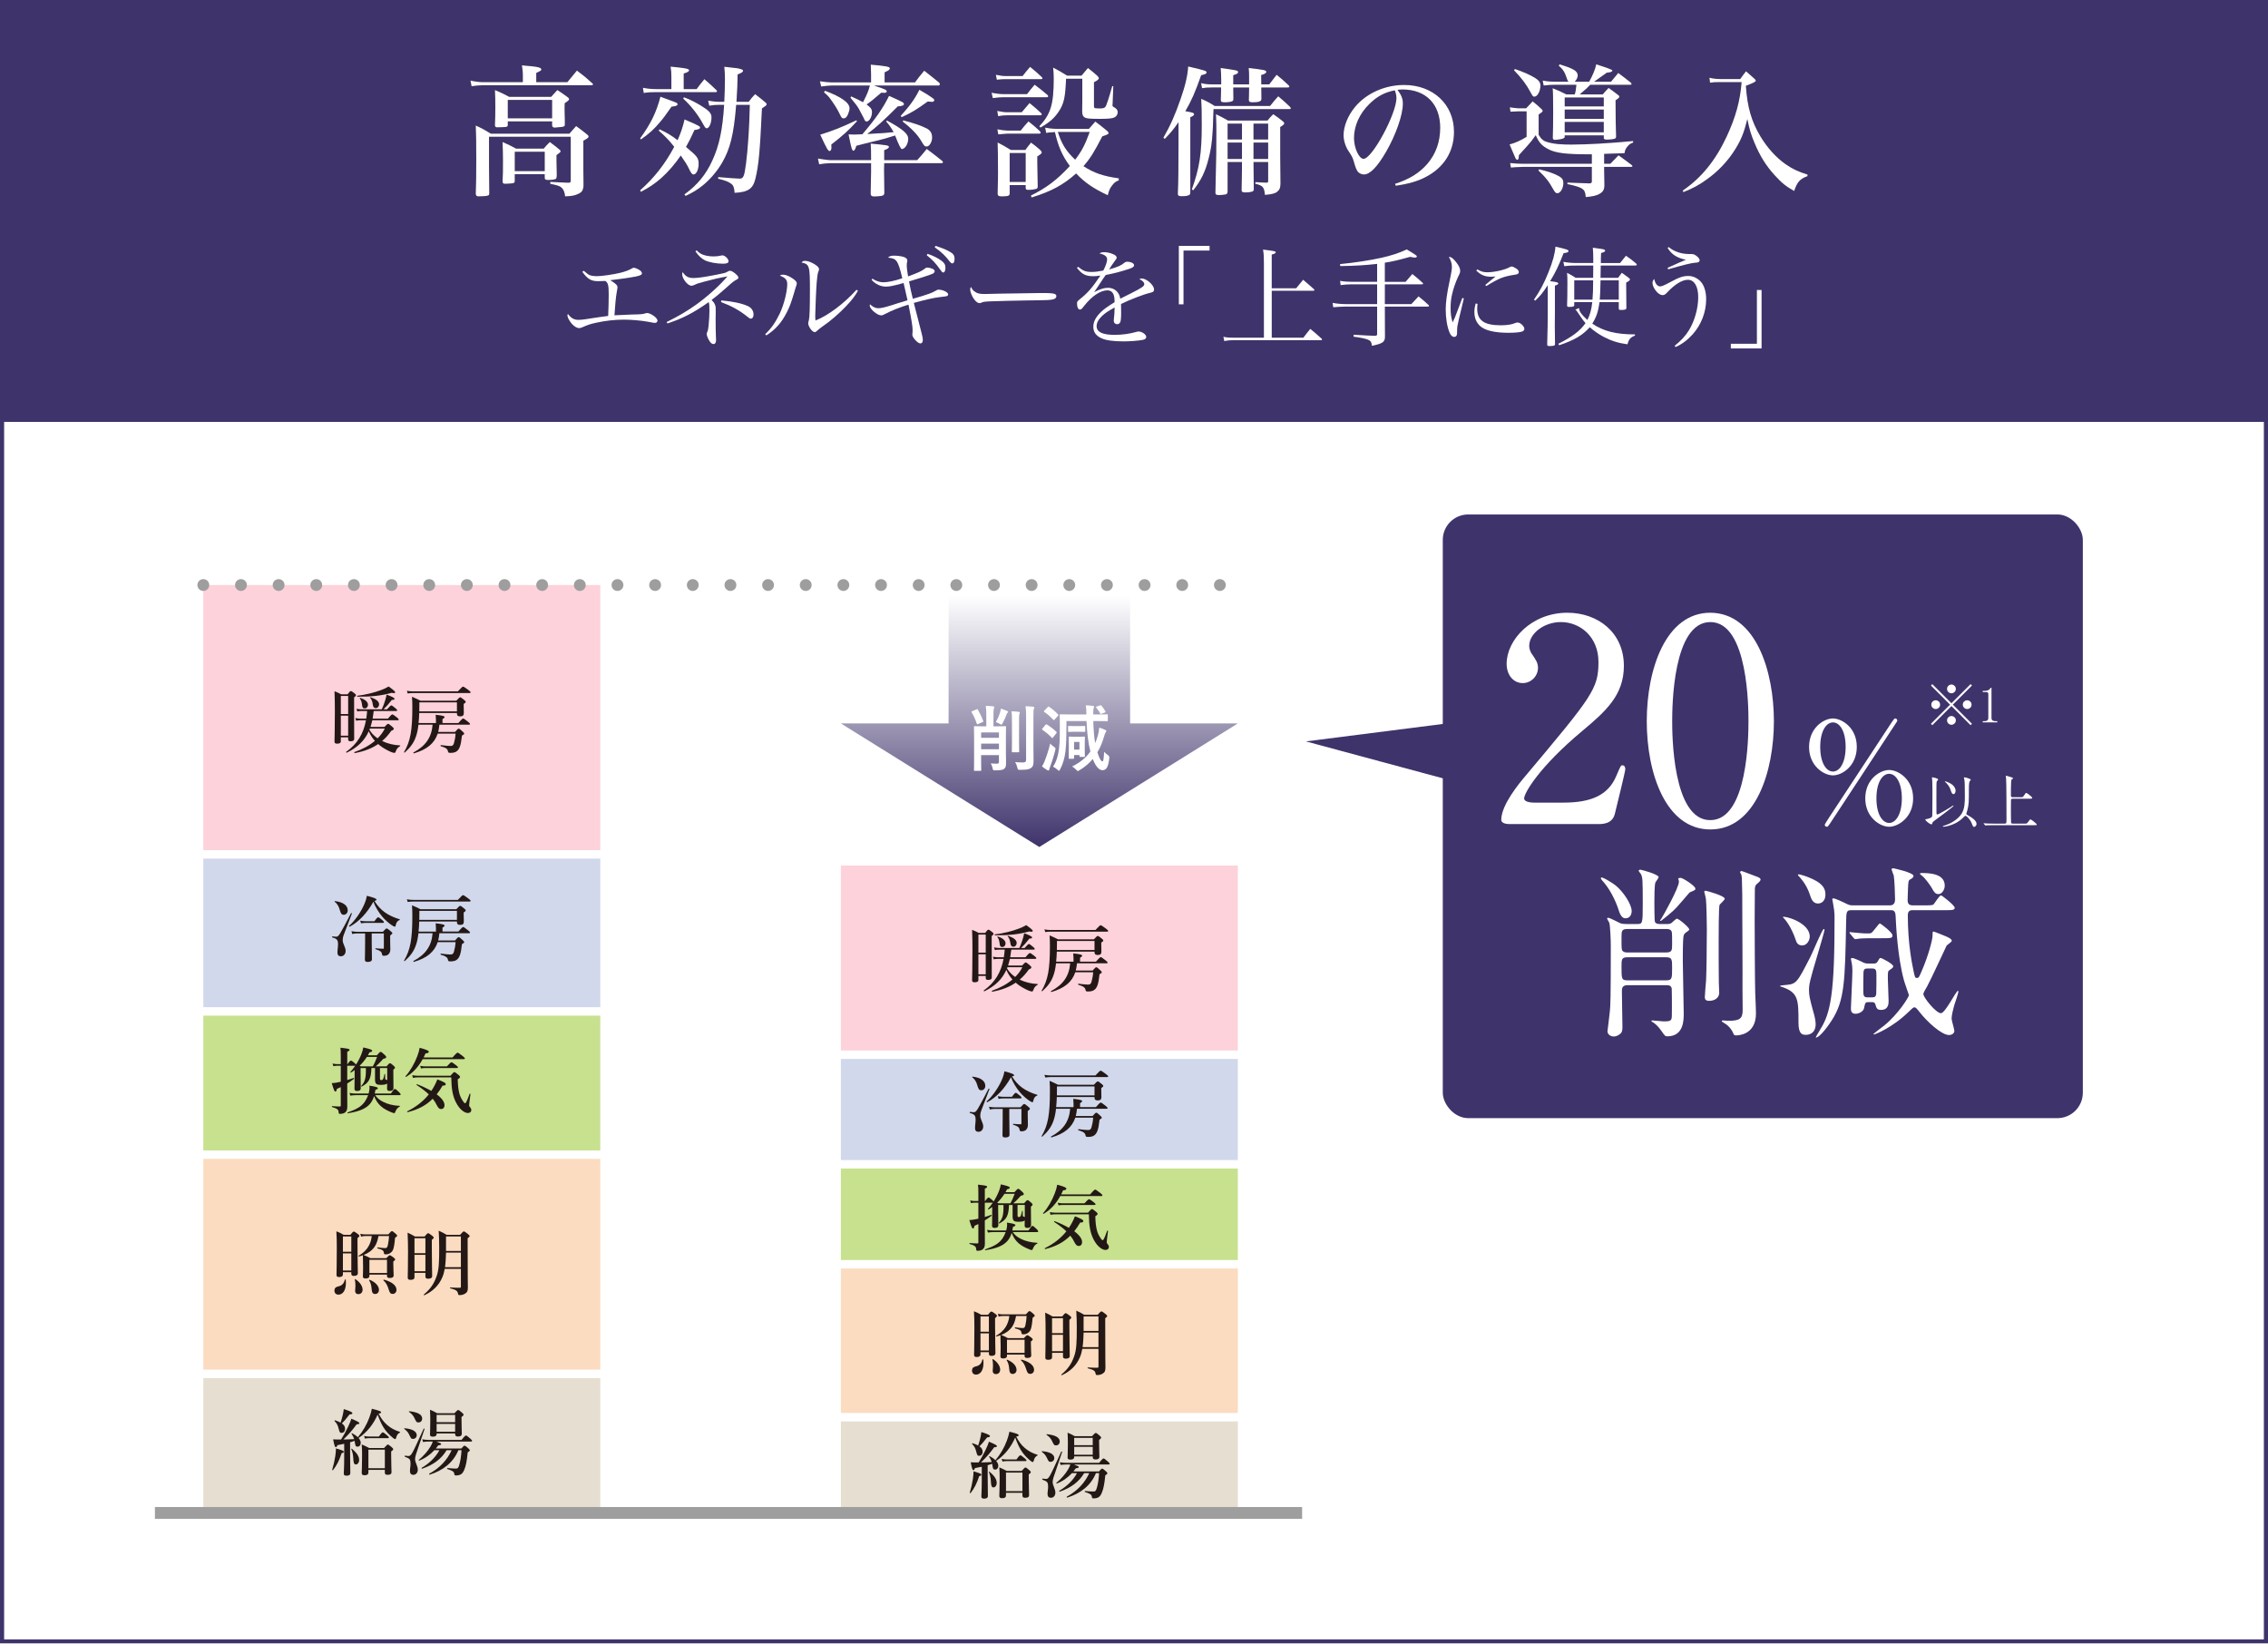 <?xml version="1.0" encoding="UTF-8"?>
<svg id="_レイヤー_2" data-name="レイヤー 2" xmlns="http://www.w3.org/2000/svg" width="311.255" height="225.536" xmlns:xlink="http://www.w3.org/1999/xlink" viewBox="0 0 311.255 225.536">
  <defs>
    <style>
      .cls-1, .cls-2 {
        fill: #e5e5e6;
        stroke: #9e9e9f;
        stroke-width: 1.624px;
      }

      .cls-1, .cls-3 {
        stroke-miterlimit: 10;
      }

      .cls-4 {
        fill: #c7e18f;
      }

      .cls-2 {
        stroke-dasharray: 0 5.167;
        stroke-linecap: round;
        stroke-linejoin: round;
      }

      .cls-5 {
        fill: #231815;
      }

      .cls-6 {
        fill: #fbdcc0;
      }

      .cls-7, .cls-3 {
        fill: #fff;
      }

      .cls-8 {
        fill: #d1d8ec;
      }

      .cls-3 {
        filter: url(#drop-shadow-1);
        stroke: #3f336b;
        stroke-width: .567px;
      }

      .cls-9 {
        fill: #fdd2da;
      }

      .cls-10 {
        fill: #3f336b;
      }

      .cls-11 {
        fill: #e6ded0;
      }

      .cls-12 {
        fill: url(#_名称未設定グラデーション_11);
      }
    </style>
    <filter id="drop-shadow-1" x="0" y="0" width="311.255" height="225.536" filterUnits="userSpaceOnUse">
      <feOffset dx="0" dy="0"/>
      <feGaussianBlur result="blur" stdDeviation="7.456"/>
      <feFlood flood-color="#6d9169" flood-opacity=".75"/>
      <feComposite in2="blur" operator="in"/>
      <feComposite in="SourceGraphic"/>
    </filter>
    <linearGradient id="_名称未設定グラデーション_11" data-name="名称未設定グラデーション 11" x1="142.638" y1="2940.248" x2="142.638" y2="2976.196" gradientTransform="translate(0 3056.476) scale(1 -1)" gradientUnits="userSpaceOnUse">
      <stop offset="0" stop-color="#3f336b"/>
      <stop offset=".96" stop-color="#fff"/>
    </linearGradient>
  </defs>
  <g id="_レイヤー_1-2" data-name="レイヤー 1">
    <rect class="cls-3" x=".283" y=".283" width="310.688" height="224.969"/>
    <rect class="cls-10" x=".283" y=".283" width="310.688" height="57.612"/>
    <g>
      <g>
        <path class="cls-5" d="M77.867,11.27l1.308-1.589c.958.717,1.234.95,2.137,1.764.055.039.074.097.074.116,0,.078-.074.136-.184.136h-15.029c-.35,0-1.124.078-1.455.136l-.147-.775c.497.116,1.252.213,1.565.213h5.617v-1.066c0-.271-.019-.542-.129-1.24.552.058.976.097,1.234.116.995.078,1.437.232,1.437.446,0,.136-.019.155-.7.484v1.26h4.272ZM78.144,18.343c.387-.446.498-.582.921-1.046.718.523.921.678,1.565,1.201.111.097.147.155.147.232,0,.155-.11.252-.718.582v4.011l.019,1.686v.504c-.055.64-.221.892-.829,1.144-.423.194-.829.252-1.694.291-.074-.64-.221-.95-.516-1.221-.258-.213-.516-.291-1.529-.504l.019-.271c.589.039,1.989.116,2.284.116h.313c.166-.039.202-.097.202-.329v-5.969h-11.216v3.953c0,.136.018,2.422.037,3.837-.019.194-.074.252-.239.291-.184.058-.829.097-1.234.097-.24,0-.332-.078-.387-.31.055-1.337.073-2.81.073-4.767,0-2.209-.018-3.508-.073-4.651.958.446,1.234.601,2.081,1.124h10.774ZM75.639,13.285c.35-.387.46-.504.848-.93.645.426.847.543,1.455,1.008.111.097.166.174.166.232,0,.136-.166.291-.608.562-.019.349-.019.523-.019.775q0,.136.037,1.531v.62c0,.271-.11.33-.773.368-.276.039-.479.039-.553.058h-.074c-.221,0-.332-.097-.35-.31v-.542h-6.078v.504c-.018.155-.055.194-.147.232-.092.039-.774.078-1.326.078-.184,0-.276-.078-.295-.271.037-1.008.056-1.473.056-2.577,0-.93-.019-1.415-.056-2.268.884.368,1.161.504,1.953.93h5.764ZM74.608,20.398c.35-.407.46-.523.847-.911.626.465.811.601,1.381,1.085.074.058.092.116.092.174,0,.136-.019.155-.553.542v.872l.037,1.822c0,.078,0,.136-.019.291-.019.174-.055.252-.166.31-.166.058-.553.116-.958.116s-.497-.058-.516-.291v-.504h-4.107v.988c-.019.116-.055.174-.129.213-.129.058-.737.116-1.179.116-.258,0-.35-.078-.369-.291.055-1.007.055-1.415.055-2.965q0-1.065-.055-2.48c.829.368,1.087.484,1.86.911h3.775ZM69.69,16.231h6.078v-2.52h-6.078v2.52ZM70.648,23.479h4.107v-2.655h-4.107v2.655Z"/>
        <path class="cls-5" d="M87.849,18.983c1.437-1.957,2.247-3.604,2.781-5.716.976.349,1.29.465,1.934.717.35.136.423.194.423.31,0,.194-.184.271-.829.349-.902,1.279-1.05,1.492-1.529,2.054-.847,1.027-1.51,1.628-2.67,2.442l-.11-.155ZM90.519,17.742c1.068.504,1.621.834,2.468,1.492.424-.93.737-1.86.958-2.849.847.349,1.805.795,2.007.93.092.058.129.116.129.174,0,.194-.221.291-.773.349-.46,1.027-.718,1.531-1.161,2.325,1.566,1.298,1.731,1.512,1.731,2.326,0,.794-.313,1.453-.7,1.453-.203,0-.35-.193-.663-.853-.221-.465-.479-.872-1.087-1.744-.773,1.144-1.731,2.248-2.707,3.12-.902.775-1.621,1.26-2.763,1.86l-.11-.213c1.86-1.627,3.425-3.604,4.678-5.968-.737-.93-1.215-1.415-2.136-2.229l.129-.175ZM95.602,12.22c.442-.601.589-.775,1.068-1.357.718.62.939.814,1.658,1.512.055.058.073.078.073.136,0,.078-.073.136-.166.136h-8.27c-.681,0-1.068.019-1.621.116l-.11-.717c.773.136,1.234.175,1.731.175h2.173v-1.647c0-.562-.019-.892-.11-1.434,2.044.194,2.542.291,2.542.504,0,.155-.203.291-.737.446v2.132h1.768ZM93.853,13.343c.792.291,1.492.64,2.302,1.124,1.142.698,1.492,1.066,1.492,1.628,0,.794-.313,1.512-.663,1.512-.147,0-.239-.097-.552-.678-.626-1.163-1.621-2.442-2.671-3.392l.092-.194ZM101.035,14.39c-.332,4.05-.81,6.008-1.934,7.945-.7,1.182-1.565,2.209-2.615,3.082-.773.62-1.308.949-2.395,1.473l-.166-.213c1.75-1.259,2.965-2.732,3.831-4.651.958-2.073,1.4-4.205,1.621-7.635h-.7c-.46,0-.792.02-1.344.117l-.147-.698c.553.097,1.05.155,1.492.155h.718c.055-.988.092-2.267.092-3.081,0-.698-.019-1.027-.092-1.725,1.823.194,1.989.213,2.284.33.221.058.295.116.295.213,0,.174-.166.291-.755.523v.291c0,.834-.037,1.88-.147,3.449h1.676c.35-.484.479-.62.884-1.046.663.504.847.659,1.473,1.182.074.078.11.136.11.194,0,.078-.055.174-.221.291-.019.02-.11.078-.258.175-.055.039-.111.077-.166.116-.276,5.93-.442,7.732-.884,9.592-.332,1.434-.995,1.899-2.873,1.996-.056-.736-.166-1.046-.516-1.279-.369-.271-.866-.445-1.75-.659l.019-.232c1.013.097,2.634.213,2.928.213.534,0,.645-.291.884-2.073.258-1.977.479-5.31.516-8.042h-1.86Z"/>
        <path class="cls-5" d="M119.543,21.967c0-1.337,0-1.453-.055-2.267,2.395.232,2.505.252,2.505.465,0,.155-.166.271-.645.446v1.356h4.531c.589-.659.755-.853,1.308-1.531.902.678,1.179.892,2.081,1.608.092.078.147.155.147.213,0,.077-.092.135-.185.135h-7.882q-.019.795-.019.872c0,.388.019,2.229.037,3.14v.058c0,.232-.092.349-.313.407-.221.039-.718.097-1.05.097-.387,0-.516-.116-.516-.446,0-.407.019-.736.019-.93.019-.988.037-1.57.037-1.918v-1.279h-5.654c-.295,0-1.032.078-1.474.155l-.166-.794c.405.077,1.381.213,1.639.213h5.654ZM125.566,11.309c.534-.717.7-.93,1.271-1.608.902.698,1.179.93,2.062,1.647.056.097.092.155.092.193,0,.097-.092.194-.184.194h-8.859c.295.097.35.116.497.174,1.032.33,1.252.446,1.252.64,0,.116-.11.194-.332.194-.11,0-.258,0-.423-.02-1.234,1.066-1.418,1.202-2.007,1.608.607.465.736.659.736,1.066,0,.64-.368,1.279-.736,1.279-.166,0-.258-.097-.405-.485-.111-.232-.516-.988-.7-1.317-.276-.446-.552-.794-1.123-1.473l.11-.174c.773.349,1.086.504,1.621.794.571-1.104.773-1.608.939-2.287h-5.194c-.294,0-1.105.078-1.492.136l-.166-.717c.498.077,1.271.155,1.658.155h5.359v-1.085c0-.097,0-.349-.018-.756,0-.136-.019-.33-.019-.601,2.284.213,2.615.291,2.615.523,0,.174-.147.271-.718.542v1.376h4.162ZM117.61,16.638c-1.252,1.356-1.86,1.899-3.518,3.198.018.155.018.31.018.446,0,.232-.11.445-.258.445-.203,0-.387-.291-1.289-2.248,1.694-.523,2.965-1.027,4.973-1.977l.074.136ZM113.226,12.452c2.265.853,3.37,1.647,3.37,2.422,0,.194-.092.523-.221.833-.185.388-.35.542-.589.542-.24,0-.313-.097-.571-.639-.239-.542-.81-1.434-1.289-2.074-.276-.368-.424-.504-.847-.872l.147-.213ZM121.735,16.541c2.191,1.201,2.91,1.821,2.91,2.5,0,.717-.442,1.415-.884,1.415q-.203,0-.921-1.86c-1.142.368-1.621.504-2.763.775q-2.026.484-2.56.64c-.092.407-.258.678-.405.678-.074,0-.147-.097-.221-.271-.055-.135-.203-.794-.442-1.977.442.02.7.02.865.02.184,0,.24,0,1.032-.039,1.841-2.151,2.836-3.585,3.665-5.271.884.388,1.676.756,1.897.892.092.078.147.155.147.232,0,.194-.203.271-.847.33-1.915,1.918-2.928,2.849-4.181,3.779q2.505-.116,3.61-.252c-.368-.64-.608-.988-1.031-1.473l.129-.116ZM123.595,15.921c1.252-1.376,1.989-2.403,2.579-3.604.626.349,1.344.794,1.878,1.182.129.097.166.155.166.252,0,.136-.129.232-.332.232-.074,0-.276-.02-.553-.058-1.676,1.202-2.229,1.531-3.573,2.151l-.166-.155ZM123.964,16.522c1.344.33,2.523.736,3.26,1.124.479.271.7.659.7,1.24,0,.601-.387,1.221-.736,1.221-.276,0-.35-.058-.737-.717-.498-.872-1.363-1.783-2.579-2.713l.092-.155Z"/>
        <path class="cls-5" d="M136.081,12.723c.571.117,1.216.194,1.694.194h3.168c.442-.581.589-.756,1.05-1.298.792.601,1.013.775,1.768,1.415.055.058.092.136.092.175,0,.097-.074.135-.221.135h-5.894c-.387,0-.718.02-1.492.117l-.166-.737ZM136.67,10.262c.553.116.995.174,1.363.174h2.302c.442-.562.571-.736,1.032-1.259.718.581.921.755,1.602,1.395.074.078.092.116.092.174,0,.078-.074.116-.203.116h-4.844c-.369,0-.645.02-1.216.078l-.129-.678ZM136.855,15.223c.81.155.976.174,1.381.174h1.989c.368-.426.718-.853,1.068-1.259.718.581.939.775,1.584,1.375.073.078.092.136.092.175,0,.077-.092.135-.203.135h-4.549c-.387,0-.663.02-1.234.117l-.129-.717ZM136.873,17.742c.479.097,1.105.175,1.381.175h1.823c.442-.562.571-.717,1.068-1.26.718.562.921.736,1.565,1.337.055.078.11.175.11.213,0,.078-.073.136-.166.136h-4.42c-.11,0-.534.039-1.234.097l-.129-.698ZM138.567,26.56c-.018.31-.184.368-.939.388h-.203c-.369,0-.498-.097-.516-.368.055-2.054.055-2.268.055-2.829,0-2.016-.019-3.372-.055-4.206.81.426,1.05.562,1.805,1.027h2.007c.332-.446.424-.582.774-1.008.571.426.755.562,1.252,1.008.166.174.221.252.221.349,0,.136-.11.232-.608.542v.834c0,.659.037,2.655.056,3.275,0,.194-.037.271-.185.349-.166.058-.681.135-1.086.135-.295,0-.387-.058-.387-.291v-.368h-2.192v1.163ZM138.567,24.971h2.192v-3.973h-2.192v3.973ZM153.541,24.758c-.424.155-.608.291-.903.678-.313.388-.442.698-.607,1.356-1.916-.891-3.131-1.705-4.347-2.984-1.75,1.569-3.462,2.48-6.114,3.294l-.092-.271c2.118-1.046,3.591-2.151,5.341-4.05-1.05-1.415-1.602-2.713-2.044-4.651-.111,0-.221,0-.276.02-.516.02-.553.02-.921.097l-.147-.736c.442.097,1.197.174,1.603.174h4.401c.313-.349.608-.697.884-1.007.718.542.939.717,1.621,1.279.147.136.203.232.203.31,0,.136-.203.232-.866.446-1.086,2.112-1.657,3.042-2.578,4.089,1.418.93,2.707,1.376,4.844,1.667v.291ZM142.637,17.316c1.547-1.627,1.971-3.003,1.971-6.511,0-.581-.019-.833-.074-1.531.847.446,1.105.601,1.916,1.104h1.971c.387-.446.497-.581.884-1.046.589.465.774.601,1.29,1.066.147.155.203.252.203.33,0,.155-.129.271-.663.562v3.256c0,.252.074.31.313.31.129,0,.239.02.387.02h.092c.497,0,.681-.058.81-.271.129-.232.442-1.143.902-2.791l.147.02-.092,2.441c-.019.058-.019.116-.019.136,0,.155.037.213.203.291.368.213.516.407.516.697,0,.33-.184.601-.497.736-.332.136-.811.175-1.971.175-1.4,0-1.787-.039-2.044-.175-.276-.155-.369-.387-.369-.911v-.058q.019-1.104.019-1.24v-3.12h-2.229c-.092,2.539-.294,3.43-.995,4.496-.626.93-1.271,1.492-2.523,2.209l-.147-.194ZM145.179,18.111c.516,1.647,1.161,2.655,2.376,3.798.902-1.182,1.345-2.035,1.989-3.798h-4.365Z"/>
        <path class="cls-5" d="M159.654,18.905c.939-1.628,1.621-3.159,2.357-5.291.663-1.88.976-3.275,1.05-4.496,2.449.581,2.523.601,2.523.833,0,.174-.166.252-.736.368-.829,2.364-1.345,3.527-2.173,4.941.995.155,1.197.233,1.197.427,0,.135-.129.232-.516.407v10.251c0,.194-.018.252-.055.329-.129.175-.497.252-1.142.252-.387,0-.516-.077-.516-.329v-.058c.073-1.667.092-3.624.092-6.453v-3.314c-.7,1.008-.995,1.356-1.878,2.287l-.203-.155ZM163.558,25.998c1.05-2.926,1.363-4.922,1.363-8.759,0-2.054-.019-2.83-.074-3.682.847.368,1.086.504,1.86.988h7.588c.479-.601.626-.775,1.124-1.337.737.62.958.813,1.621,1.453.074.097.111.155.111.194,0,.078-.074.116-.221.116h-10.387c-.111,3.856-.221,5-.663,6.744-.46,1.841-1.013,2.984-2.118,4.399l-.203-.116ZM171.422,11.58v-.95c0-.484,0-.756-.055-1.298,2.173.252,2.413.291,2.413.542,0,.155-.239.31-.7.426q.019.93.019,1.279h1.086l1.013-1.318c.755.601.958.794,1.621,1.415.092.078.129.155.129.194,0,.097-.074.136-.258.136h-3.591q0,.853.018,1.492v.078c0,.329-.35.465-1.197.465-.387,0-.534-.078-.534-.31v-.039c.018-.194.018-.756.037-1.686h-2.173c.019.775.019,1.279.019,1.531,0,.136-.019.213-.055.271-.092.136-.553.232-1.105.232-.442,0-.571-.058-.571-.31.037-.969.037-1.221.037-1.725h-1.289c-.626,0-.847.02-1.326.097l-.129-.697c.46.116.976.174,1.473.174h1.29v-.601c0-.543-.019-1.144-.074-1.647,2.357.33,2.394.33,2.394.582,0,.155-.166.252-.663.407v1.26h2.173ZM172.03,22.238c.019,2.112.019,3.159.037,3.721,0,.155-.037.232-.129.291-.166.097-.552.155-1.05.155-.387,0-.497-.078-.497-.33.055-2.655.055-2.693.055-3.837h-1.971v3.992c0,.271-.074.387-.239.445-.129.039-.645.097-.939.097-.387,0-.497-.078-.497-.33.129-5.62.129-5.853.129-8.372,0-.872,0-.95-.055-2.403.718.349.939.465,1.657.872h5.415c.313-.388.423-.504.792-.872.607.407.773.542,1.308.969.147.116.203.194.203.291,0,.116-.129.252-.553.503v3.992c0,.659.019,2.694.037,3.721,0,.601-.11.892-.442,1.163-.294.252-.7.349-1.694.446-.11-1.085-.276-1.279-1.326-1.531l.019-.232c.479.039,1.252.077,1.565.077.147-.019.184-.058.184-.232v-2.597h-2.007ZM170.446,16.968h-1.971v2.17h1.971v-2.17ZM170.446,19.564h-1.971v2.248h1.971v-2.248ZM174.037,19.138v-2.17h-2.007v2.17h2.007ZM172.03,21.812h2.007v-2.248h-2.007v2.248Z"/>
        <path class="cls-5" d="M191.459,25.223c1.989-.64,3.333-1.492,4.42-2.732,1.179-1.376,1.768-3.042,1.768-4.961,0-3.256-1.971-5.251-5.193-5.251-.185,0-.35.019-.663.039.552.756.737,1.24.737,1.918,0,1.531-.958,4.283-2.321,6.627-1.197,2.054-2.192,3.081-3.021,3.081-.332,0-.645-.155-.847-.387-.166-.213-.332-.62-.497-1.221-.185-.678-.295-.891-.755-1.569-.423-.62-.7-1.473-.7-2.209,0-1.24.589-2.693,1.584-3.895,1.547-1.86,4.088-3.003,6.722-3.003,3.997,0,6.851,2.674,6.851,6.434,0,2.732-1.399,4.941-3.959,6.24-1.105.562-2.21.872-4.034,1.163l-.092-.271ZM187.942,14.255c-1.363,1.337-2.118,3.003-2.118,4.689,0,1.356.681,2.849,1.308,2.849,1.179,0,4.512-6.182,4.512-8.352,0-.213-.037-.446-.092-.64-.037-.136-.129-.407-.147-.407-1.4.291-2.413.833-3.462,1.86Z"/>
        <path class="cls-5" d="M217.831,21.173c-2.928,0-4.346-.174-5.341-.698-.902-.465-1.289-.911-1.731-1.918-.46.659-.755,1.027-1.179,1.492q-.865.95-1.123,1.24c0,.078-.019.155-.019.194-.019.31-.074.446-.203.446-.092,0-.166-.058-.258-.213l-.811-1.899c.811-.213,1.529-.542,2.339-1.046v-3.488h-1.161c-.203,0-.294,0-1.05.039l-.092-.601c.46.078.958.136,1.197.136h1.05c.369-.407.498-.542.884-.95.571.465.755.601,1.271,1.104.074.078.111.136.111.194,0,.117-.129.233-.553.504v2.791c.405.659.682.872,1.363,1.046.811.213,1.676.291,3.113.291,2.21,0,5.47-.194,8.49-.485v.213c-.387.136-.571.271-.829.601-.203.271-.295.446-.35.853-.46.019-1.399.058-2.799.097v1.356h.847q.553-.562,1.124-1.163c.755.542.995.717,1.787,1.318.092.077.129.136.129.174,0,.078-.074.097-.221.097h-3.665v.426c0,.407,0,.543.037,2.054,0,.64-.184.969-.736,1.26-.387.213-.903.33-1.824.407-.073-.755-.202-.988-.663-1.24-.387-.193-.939-.349-1.86-.542v-.213c.387.019,1.4.058,3.057.116.24-.039.295-.097.295-.291v-1.977h-9.448q-1.381.058-1.658.097l-.11-.62c.553.058,1.289.097,1.787.097h9.43v-1.298h-.626ZM207.905,9.468c1.179.407,2.026.775,2.763,1.221.516.33.737.62.737,1.046,0,.775-.405,1.531-.829,1.531-.184,0-.239-.058-.497-.543-.608-1.143-1.234-1.977-2.302-3.081l.129-.174ZM211.219,23.227c1.197.271,2.173.62,2.763.969.424.252.571.485.571.93,0,.717-.405,1.396-.829,1.396-.203,0-.332-.136-.552-.523-.571-1.046-1.05-1.667-2.044-2.597l.092-.174ZM218.089,11.212c.479-.834.829-1.706.977-2.384q2.21.698,2.21.834c0,.174-.203.271-.755.31q-.792.581-1.528,1.085c-.092.058-.129.078-.221.155h2.321q.497-.601.994-1.202c.755.562.976.736,1.731,1.337.055.077.092.135.092.174,0,.078-.056.116-.166.116h-5.507c-.387.407-.46.484-1.437,1.318h3.149c.332-.388.442-.504.811-.892.626.446.81.582,1.399,1.046.055.039.074.078.074.136,0,.155-.092.232-.516.523,0,2.403.019,3.43.074,5-.019.136-.037.194-.166.252-.166.078-.607.136-1.142.136-.258,0-.332-.039-.387-.194v-.388h-5.359v.232q-.056.31-1.345.388c-.184,0-.276-.078-.294-.271.037-1.143.055-1.918.055-3.507,0-1.938-.019-2.771-.074-3.314.829.33,1.068.446,1.878.853h1.161c.129-.446.166-.736.221-1.318h-3.002c-.497,0-.718.02-1.492.097l-.129-.678c.607.116,1.142.155,1.731.155h1.805c-.129-.174-.166-.232-.24-.484-.258-.814-.534-1.24-1.105-1.725l.147-.174c.811.252,1.289.426,1.621.582.589.271.847.562.847.95,0,.271-.147.581-.405.853h1.97ZM220.097,14.603v-1.221h-5.359v1.221h5.359ZM214.738,15.03v1.279h5.359v-1.279h-5.359ZM214.738,16.735v1.415h5.359v-1.415h-5.359Z"/>
        <path class="cls-5" d="M234.59,10.669c.534.117.976.175,1.492.175h2.744c.332-.465.424-.601.792-1.066.589.504.645.562,1.142,1.008.147.135.203.213.203.271,0,.155-.24.291-1.363.717.202,2.926.755,4.864,2.007,6.957.939,1.551,2.136,2.888,3.444,3.798.921.64,1.639.988,3.021,1.434l-.019.213c-1.031.368-1.418.814-1.823,2.035-1.105-.62-1.676-1.066-2.67-2.151-1.179-1.298-2.026-2.636-2.781-4.458-.498-1.182-.7-1.86-.977-3.255-.46,1.86-.847,2.829-1.657,4.127-.995,1.608-2.339,3.042-3.96,4.186-1.05.756-1.823,1.163-3.149,1.705l-.11-.213c2.523-1.706,4.494-4.108,6.022-7.383,1.252-2.674,1.878-4.98,2.063-7.5h-3.002c-.645,0-.884.019-1.326.078l-.092-.679Z"/>
      </g>
      <g>
        <path class="cls-7" d="M77.867,11.27l1.308-1.589c.958.717,1.234.95,2.137,1.764.055.039.074.097.074.116,0,.078-.074.136-.184.136h-15.029c-.35,0-1.124.078-1.455.136l-.147-.775c.497.116,1.252.213,1.565.213h5.617v-1.066c0-.271-.019-.542-.129-1.24.552.058.976.097,1.234.116.995.078,1.437.232,1.437.446,0,.136-.019.155-.7.484v1.26h4.272ZM78.144,18.343c.387-.446.498-.582.921-1.046.718.523.921.678,1.565,1.201.111.097.147.155.147.232,0,.155-.11.252-.718.582v4.011l.019,1.686v.504c-.055.64-.221.892-.829,1.144-.423.194-.829.252-1.694.291-.074-.64-.221-.95-.516-1.221-.258-.213-.516-.291-1.529-.504l.019-.271c.589.039,1.989.116,2.284.116h.313c.166-.039.202-.097.202-.329v-5.969h-11.216v3.953c0,.136.018,2.422.037,3.837-.019.194-.074.252-.239.291-.184.058-.829.097-1.234.097-.24,0-.332-.078-.387-.31.055-1.337.073-2.81.073-4.767,0-2.209-.018-3.508-.073-4.651.958.446,1.234.601,2.081,1.124h10.774ZM75.639,13.285c.35-.387.46-.504.848-.93.645.426.847.543,1.455,1.008.111.097.166.174.166.232,0,.136-.166.291-.608.562-.019.349-.019.523-.019.775q0,.136.037,1.531v.62c0,.271-.11.33-.773.368-.276.039-.479.039-.553.058h-.074c-.221,0-.332-.097-.35-.31v-.542h-6.078v.504c-.018.155-.055.194-.147.232-.092.039-.774.078-1.326.078-.184,0-.276-.078-.295-.271.037-1.008.056-1.473.056-2.577,0-.93-.019-1.415-.056-2.268.884.368,1.161.504,1.953.93h5.764ZM74.608,20.398c.35-.407.46-.523.847-.911.626.465.811.601,1.381,1.085.074.058.092.116.092.174,0,.136-.019.155-.553.542v.872l.037,1.822c0,.078,0,.136-.019.291-.019.174-.055.252-.166.31-.166.058-.553.116-.958.116s-.497-.058-.516-.291v-.504h-4.107v.988c-.019.116-.055.174-.129.213-.129.058-.737.116-1.179.116-.258,0-.35-.078-.369-.291.055-1.007.055-1.415.055-2.965q0-1.065-.055-2.48c.829.368,1.087.484,1.86.911h3.775ZM69.69,16.231h6.078v-2.52h-6.078v2.52ZM70.648,23.479h4.107v-2.655h-4.107v2.655Z"/>
        <path class="cls-7" d="M87.849,18.983c1.437-1.957,2.247-3.604,2.781-5.716.976.349,1.29.465,1.934.717.35.136.423.194.423.31,0,.194-.184.271-.829.349-.902,1.279-1.05,1.492-1.529,2.054-.847,1.027-1.51,1.628-2.67,2.442l-.11-.155ZM90.519,17.742c1.068.504,1.621.834,2.468,1.492.424-.93.737-1.86.958-2.849.847.349,1.805.795,2.007.93.092.058.129.116.129.174,0,.194-.221.291-.773.349-.46,1.027-.718,1.531-1.161,2.325,1.566,1.298,1.731,1.512,1.731,2.326,0,.794-.313,1.453-.7,1.453-.203,0-.35-.193-.663-.853-.221-.465-.479-.872-1.087-1.744-.773,1.144-1.731,2.248-2.707,3.12-.902.775-1.621,1.26-2.763,1.86l-.11-.213c1.86-1.627,3.425-3.604,4.678-5.968-.737-.93-1.215-1.415-2.136-2.229l.129-.175ZM95.602,12.22c.442-.601.589-.775,1.068-1.357.718.62.939.814,1.658,1.512.055.058.073.078.073.136,0,.078-.073.136-.166.136h-8.27c-.681,0-1.068.019-1.621.116l-.11-.717c.773.136,1.234.175,1.731.175h2.173v-1.647c0-.562-.019-.892-.11-1.434,2.044.194,2.542.291,2.542.504,0,.155-.203.291-.737.446v2.132h1.768ZM93.853,13.343c.792.291,1.492.64,2.302,1.124,1.142.698,1.492,1.066,1.492,1.628,0,.794-.313,1.512-.663,1.512-.147,0-.239-.097-.552-.678-.626-1.163-1.621-2.442-2.671-3.392l.092-.194ZM101.035,14.39c-.332,4.05-.81,6.008-1.934,7.945-.7,1.182-1.565,2.209-2.615,3.082-.773.62-1.308.949-2.395,1.473l-.166-.213c1.75-1.259,2.965-2.732,3.831-4.651.958-2.073,1.4-4.205,1.621-7.635h-.7c-.46,0-.792.02-1.344.117l-.147-.698c.553.097,1.05.155,1.492.155h.718c.055-.988.092-2.267.092-3.081,0-.698-.019-1.027-.092-1.725,1.823.194,1.989.213,2.284.33.221.058.295.116.295.213,0,.174-.166.291-.755.523v.291c0,.834-.037,1.88-.147,3.449h1.676c.35-.484.479-.62.884-1.046.663.504.847.659,1.473,1.182.074.078.11.136.11.194,0,.078-.055.174-.221.291-.019.02-.11.078-.258.175-.055.039-.111.077-.166.116-.276,5.93-.442,7.732-.884,9.592-.332,1.434-.995,1.899-2.873,1.996-.056-.736-.166-1.046-.516-1.279-.369-.271-.866-.445-1.75-.659l.019-.232c1.013.097,2.634.213,2.928.213.534,0,.645-.291.884-2.073.258-1.977.479-5.31.516-8.042h-1.86Z"/>
        <path class="cls-7" d="M119.543,21.967c0-1.337,0-1.453-.055-2.267,2.395.232,2.505.252,2.505.465,0,.155-.166.271-.645.446v1.356h4.531c.589-.659.755-.853,1.308-1.531.902.678,1.179.892,2.081,1.608.092.078.147.155.147.213,0,.077-.092.135-.185.135h-7.882q-.019.795-.019.872c0,.388.019,2.229.037,3.14v.058c0,.232-.092.349-.313.407-.221.039-.718.097-1.05.097-.387,0-.516-.116-.516-.446,0-.407.019-.736.019-.93.019-.988.037-1.57.037-1.918v-1.279h-5.654c-.295,0-1.032.078-1.474.155l-.166-.794c.405.077,1.381.213,1.639.213h5.654ZM125.566,11.309c.534-.717.7-.93,1.271-1.608.902.698,1.179.93,2.062,1.647.056.097.092.155.092.193,0,.097-.092.194-.184.194h-8.859c.295.097.35.116.497.174,1.032.33,1.252.446,1.252.64,0,.116-.11.194-.332.194-.11,0-.258,0-.423-.02-1.234,1.066-1.418,1.202-2.007,1.608.607.465.736.659.736,1.066,0,.64-.368,1.279-.736,1.279-.166,0-.258-.097-.405-.485-.111-.232-.516-.988-.7-1.317-.276-.446-.552-.794-1.123-1.473l.11-.174c.773.349,1.086.504,1.621.794.571-1.104.773-1.608.939-2.287h-5.194c-.294,0-1.105.078-1.492.136l-.166-.717c.498.077,1.271.155,1.658.155h5.359v-1.085c0-.097,0-.349-.018-.756,0-.136-.019-.33-.019-.601,2.284.213,2.615.291,2.615.523,0,.174-.147.271-.718.542v1.376h4.162ZM117.61,16.638c-1.252,1.356-1.86,1.899-3.518,3.198.018.155.018.31.018.446,0,.232-.11.445-.258.445-.203,0-.387-.291-1.289-2.248,1.694-.523,2.965-1.027,4.973-1.977l.074.136ZM113.226,12.452c2.265.853,3.37,1.647,3.37,2.422,0,.194-.092.523-.221.833-.185.388-.35.542-.589.542-.24,0-.313-.097-.571-.639-.239-.542-.81-1.434-1.289-2.074-.276-.368-.424-.504-.847-.872l.147-.213ZM121.735,16.541c2.191,1.201,2.91,1.821,2.91,2.5,0,.717-.442,1.415-.884,1.415q-.203,0-.921-1.86c-1.142.368-1.621.504-2.763.775q-2.026.484-2.56.64c-.092.407-.258.678-.405.678-.074,0-.147-.097-.221-.271-.055-.135-.203-.794-.442-1.977.442.02.7.02.865.02.184,0,.24,0,1.032-.039,1.841-2.151,2.836-3.585,3.665-5.271.884.388,1.676.756,1.897.892.092.078.147.155.147.232,0,.194-.203.271-.847.33-1.915,1.918-2.928,2.849-4.181,3.779q2.505-.116,3.61-.252c-.368-.64-.608-.988-1.031-1.473l.129-.116ZM123.595,15.921c1.252-1.376,1.989-2.403,2.579-3.604.626.349,1.344.794,1.878,1.182.129.097.166.155.166.252,0,.136-.129.232-.332.232-.074,0-.276-.02-.553-.058-1.676,1.202-2.229,1.531-3.573,2.151l-.166-.155ZM123.964,16.522c1.344.33,2.523.736,3.26,1.124.479.271.7.659.7,1.24,0,.601-.387,1.221-.736,1.221-.276,0-.35-.058-.737-.717-.498-.872-1.363-1.783-2.579-2.713l.092-.155Z"/>
        <path class="cls-7" d="M136.081,12.723c.571.117,1.216.194,1.694.194h3.168c.442-.581.589-.756,1.05-1.298.792.601,1.013.775,1.768,1.415.055.058.092.136.092.175,0,.097-.074.135-.221.135h-5.894c-.387,0-.718.02-1.492.117l-.166-.737ZM136.67,10.262c.553.116.995.174,1.363.174h2.302c.442-.562.571-.736,1.032-1.259.718.581.921.755,1.602,1.395.074.078.092.116.092.174,0,.078-.074.116-.203.116h-4.844c-.369,0-.645.02-1.216.078l-.129-.678ZM136.855,15.223c.81.155.976.174,1.381.174h1.989c.368-.426.718-.853,1.068-1.259.718.581.939.775,1.584,1.375.073.078.092.136.092.175,0,.077-.092.135-.203.135h-4.549c-.387,0-.663.02-1.234.117l-.129-.717ZM136.873,17.742c.479.097,1.105.175,1.381.175h1.823c.442-.562.571-.717,1.068-1.26.718.562.921.736,1.565,1.337.055.078.11.175.11.213,0,.078-.073.136-.166.136h-4.42c-.11,0-.534.039-1.234.097l-.129-.698ZM138.567,26.56c-.018.31-.184.368-.939.388h-.203c-.369,0-.498-.097-.516-.368.055-2.054.055-2.268.055-2.829,0-2.016-.019-3.372-.055-4.206.81.426,1.05.562,1.805,1.027h2.007c.332-.446.424-.582.774-1.008.571.426.755.562,1.252,1.008.166.174.221.252.221.349,0,.136-.11.232-.608.542v.834c0,.659.037,2.655.056,3.275,0,.194-.037.271-.185.349-.166.058-.681.135-1.086.135-.295,0-.387-.058-.387-.291v-.368h-2.192v1.163ZM138.567,24.971h2.192v-3.973h-2.192v3.973ZM153.541,24.758c-.424.155-.608.291-.903.678-.313.388-.442.698-.607,1.356-1.916-.891-3.131-1.705-4.347-2.984-1.75,1.569-3.462,2.48-6.114,3.294l-.092-.271c2.118-1.046,3.591-2.151,5.341-4.05-1.05-1.415-1.602-2.713-2.044-4.651-.111,0-.221,0-.276.02-.516.02-.553.02-.921.097l-.147-.736c.442.097,1.197.174,1.603.174h4.401c.313-.349.608-.697.884-1.007.718.542.939.717,1.621,1.279.147.136.203.232.203.31,0,.136-.203.232-.866.446-1.086,2.112-1.657,3.042-2.578,4.089,1.418.93,2.707,1.376,4.844,1.667v.291ZM142.637,17.316c1.547-1.627,1.971-3.003,1.971-6.511,0-.581-.019-.833-.074-1.531.847.446,1.105.601,1.916,1.104h1.971c.387-.446.497-.581.884-1.046.589.465.774.601,1.29,1.066.147.155.203.252.203.33,0,.155-.129.271-.663.562v3.256c0,.252.074.31.313.31.129,0,.239.02.387.02h.092c.497,0,.681-.058.81-.271.129-.232.442-1.143.902-2.791l.147.02-.092,2.441c-.019.058-.019.116-.019.136,0,.155.037.213.203.291.368.213.516.407.516.697,0,.33-.184.601-.497.736-.332.136-.811.175-1.971.175-1.4,0-1.787-.039-2.044-.175-.276-.155-.369-.387-.369-.911v-.058q.019-1.104.019-1.24v-3.12h-2.229c-.092,2.539-.294,3.43-.995,4.496-.626.93-1.271,1.492-2.523,2.209l-.147-.194ZM145.179,18.111c.516,1.647,1.161,2.655,2.376,3.798.902-1.182,1.345-2.035,1.989-3.798h-4.365Z"/>
        <path class="cls-7" d="M159.654,18.905c.939-1.628,1.621-3.159,2.357-5.291.663-1.88.976-3.275,1.05-4.496,2.449.581,2.523.601,2.523.833,0,.174-.166.252-.736.368-.829,2.364-1.345,3.527-2.173,4.941.995.155,1.197.233,1.197.427,0,.135-.129.232-.516.407v10.251c0,.194-.018.252-.055.329-.129.175-.497.252-1.142.252-.387,0-.516-.077-.516-.329v-.058c.073-1.667.092-3.624.092-6.453v-3.314c-.7,1.008-.995,1.356-1.878,2.287l-.203-.155ZM163.558,25.998c1.05-2.926,1.363-4.922,1.363-8.759,0-2.054-.019-2.83-.074-3.682.847.368,1.086.504,1.86.988h7.588c.479-.601.626-.775,1.124-1.337.737.62.958.813,1.621,1.453.074.097.111.155.111.194,0,.078-.074.116-.221.116h-10.387c-.111,3.856-.221,5-.663,6.744-.46,1.841-1.013,2.984-2.118,4.399l-.203-.116ZM171.422,11.58v-.95c0-.484,0-.756-.055-1.298,2.173.252,2.413.291,2.413.542,0,.155-.239.31-.7.426q.019.93.019,1.279h1.086l1.013-1.318c.755.601.958.794,1.621,1.415.092.078.129.155.129.194,0,.097-.074.136-.258.136h-3.591q0,.853.018,1.492v.078c0,.329-.35.465-1.197.465-.387,0-.534-.078-.534-.31v-.039c.018-.194.018-.756.037-1.686h-2.173c.019.775.019,1.279.019,1.531,0,.136-.019.213-.055.271-.092.136-.553.232-1.105.232-.442,0-.571-.058-.571-.31.037-.969.037-1.221.037-1.725h-1.289c-.626,0-.847.02-1.326.097l-.129-.697c.46.116.976.174,1.473.174h1.29v-.601c0-.543-.019-1.144-.074-1.647,2.357.33,2.394.33,2.394.582,0,.155-.166.252-.663.407v1.26h2.173ZM172.03,22.238c.019,2.112.019,3.159.037,3.721,0,.155-.037.232-.129.291-.166.097-.552.155-1.05.155-.387,0-.497-.078-.497-.33.055-2.655.055-2.693.055-3.837h-1.971v3.992c0,.271-.074.387-.239.445-.129.039-.645.097-.939.097-.387,0-.497-.078-.497-.33.129-5.62.129-5.853.129-8.372,0-.872,0-.95-.055-2.403.718.349.939.465,1.657.872h5.415c.313-.388.423-.504.792-.872.607.407.773.542,1.308.969.147.116.203.194.203.291,0,.116-.129.252-.553.503v3.992c0,.659.019,2.694.037,3.721,0,.601-.11.892-.442,1.163-.294.252-.7.349-1.694.446-.11-1.085-.276-1.279-1.326-1.531l.019-.232c.479.039,1.252.077,1.565.077.147-.019.184-.058.184-.232v-2.597h-2.007ZM170.446,16.968h-1.971v2.17h1.971v-2.17ZM170.446,19.564h-1.971v2.248h1.971v-2.248ZM174.037,19.138v-2.17h-2.007v2.17h2.007ZM172.03,21.812h2.007v-2.248h-2.007v2.248Z"/>
        <path class="cls-7" d="M191.459,25.223c1.989-.64,3.333-1.492,4.42-2.732,1.179-1.376,1.768-3.042,1.768-4.961,0-3.256-1.971-5.251-5.193-5.251-.185,0-.35.019-.663.039.552.756.737,1.24.737,1.918,0,1.531-.958,4.283-2.321,6.627-1.197,2.054-2.192,3.081-3.021,3.081-.332,0-.645-.155-.847-.387-.166-.213-.332-.62-.497-1.221-.185-.678-.295-.891-.755-1.569-.423-.62-.7-1.473-.7-2.209,0-1.24.589-2.693,1.584-3.895,1.547-1.86,4.088-3.003,6.722-3.003,3.997,0,6.851,2.674,6.851,6.434,0,2.732-1.399,4.941-3.959,6.24-1.105.562-2.21.872-4.034,1.163l-.092-.271ZM187.942,14.255c-1.363,1.337-2.118,3.003-2.118,4.689,0,1.356.681,2.849,1.308,2.849,1.179,0,4.512-6.182,4.512-8.352,0-.213-.037-.446-.092-.64-.037-.136-.129-.407-.147-.407-1.4.291-2.413.833-3.462,1.86Z"/>
        <path class="cls-7" d="M217.831,21.173c-2.928,0-4.346-.174-5.341-.698-.902-.465-1.289-.911-1.731-1.918-.46.659-.755,1.027-1.179,1.492q-.865.95-1.123,1.24c0,.078-.019.155-.019.194-.019.31-.074.446-.203.446-.092,0-.166-.058-.258-.213l-.811-1.899c.811-.213,1.529-.542,2.339-1.046v-3.488h-1.161c-.203,0-.294,0-1.05.039l-.092-.601c.46.078.958.136,1.197.136h1.05c.369-.407.498-.542.884-.95.571.465.755.601,1.271,1.104.074.078.111.136.111.194,0,.117-.129.233-.553.504v2.791c.405.659.682.872,1.363,1.046.811.213,1.676.291,3.113.291,2.21,0,5.47-.194,8.49-.485v.213c-.387.136-.571.271-.829.601-.203.271-.295.446-.35.853-.46.019-1.399.058-2.799.097v1.356h.847q.553-.562,1.124-1.163c.755.542.995.717,1.787,1.318.092.077.129.136.129.174,0,.078-.074.097-.221.097h-3.665v.426c0,.407,0,.543.037,2.054,0,.64-.184.969-.736,1.26-.387.213-.903.33-1.824.407-.073-.755-.202-.988-.663-1.24-.387-.193-.939-.349-1.86-.542v-.213c.387.019,1.4.058,3.057.116.24-.039.295-.097.295-.291v-1.977h-9.448q-1.381.058-1.658.097l-.11-.62c.553.058,1.289.097,1.787.097h9.43v-1.298h-.626ZM207.905,9.468c1.179.407,2.026.775,2.763,1.221.516.33.737.62.737,1.046,0,.775-.405,1.531-.829,1.531-.184,0-.239-.058-.497-.543-.608-1.143-1.234-1.977-2.302-3.081l.129-.174ZM211.219,23.227c1.197.271,2.173.62,2.763.969.424.252.571.485.571.93,0,.717-.405,1.396-.829,1.396-.203,0-.332-.136-.552-.523-.571-1.046-1.05-1.667-2.044-2.597l.092-.174ZM218.089,11.212c.479-.834.829-1.706.977-2.384q2.21.698,2.21.834c0,.174-.203.271-.755.31q-.792.581-1.528,1.085c-.092.058-.129.078-.221.155h2.321q.497-.601.994-1.202c.755.562.976.736,1.731,1.337.055.077.092.135.092.174,0,.078-.056.116-.166.116h-5.507c-.387.407-.46.484-1.437,1.318h3.149c.332-.388.442-.504.811-.892.626.446.81.582,1.399,1.046.055.039.074.078.074.136,0,.155-.092.232-.516.523,0,2.403.019,3.43.074,5-.019.136-.037.194-.166.252-.166.078-.607.136-1.142.136-.258,0-.332-.039-.387-.194v-.388h-5.359v.232q-.056.31-1.345.388c-.184,0-.276-.078-.294-.271.037-1.143.055-1.918.055-3.507,0-1.938-.019-2.771-.074-3.314.829.33,1.068.446,1.878.853h1.161c.129-.446.166-.736.221-1.318h-3.002c-.497,0-.718.02-1.492.097l-.129-.678c.607.116,1.142.155,1.731.155h1.805c-.129-.174-.166-.232-.24-.484-.258-.814-.534-1.24-1.105-1.725l.147-.174c.811.252,1.289.426,1.621.582.589.271.847.562.847.95,0,.271-.147.581-.405.853h1.97ZM220.097,14.603v-1.221h-5.359v1.221h5.359ZM214.738,15.03v1.279h5.359v-1.279h-5.359ZM214.738,16.735v1.415h5.359v-1.415h-5.359Z"/>
        <path class="cls-7" d="M234.59,10.669c.534.117.976.175,1.492.175h2.744c.332-.465.424-.601.792-1.066.589.504.645.562,1.142,1.008.147.135.203.213.203.271,0,.155-.24.291-1.363.717.202,2.926.755,4.864,2.007,6.957.939,1.551,2.136,2.888,3.444,3.798.921.64,1.639.988,3.021,1.434l-.019.213c-1.031.368-1.418.814-1.823,2.035-1.105-.62-1.676-1.066-2.67-2.151-1.179-1.298-2.026-2.636-2.781-4.458-.498-1.182-.7-1.86-.977-3.255-.46,1.86-.847,2.829-1.657,4.127-.995,1.608-2.339,3.042-3.96,4.186-1.05.756-1.823,1.163-3.149,1.705l-.11-.213c2.523-1.706,4.494-4.108,6.022-7.383,1.252-2.674,1.878-4.98,2.063-7.5h-3.002c-.645,0-.884.019-1.326.078l-.092-.679Z"/>
      </g>
    </g>
    <g>
      <path class="cls-7" d="M80.108,37.155c.597.507.626.522.895.626.224.075.552.12.88.12.701,0,2.325-.239,3.294-.477.656-.164,1.192-.373,1.565-.597.104-.06.164-.089.224-.089.134,0,.462.119.686.253.298.164.447.343.447.522,0,.194-.238.313-.924.447-.835.164-2.445.388-3.429.492.73.433.999.686.999.969,0,.089-.015.179-.104.671-.119.656-.239,1.893-.313,3.175.76-.045,1.744-.089,2.355-.104,1.431-.03,1.521-.044,1.998-.194.03-.015.06-.015.119-.015.208,0,.477.104.85.343.343.224.582.507.582.701,0,.179-.149.313-.358.313-.089,0-.119,0-1.073-.179-.805-.149-2.221-.269-3.19-.269-1.222,0-2.549.149-3.757.417-.879.194-1.177.298-1.923.626-.149.075-.313.12-.432.12-.417,0-.954-.403-1.312-.984-.209-.313-.313-.596-.313-.775,0-.075.015-.104.074-.179.403.552.835.805,1.401.805.462,0,.79-.044,2.892-.373.194-.03.358-.06,1.223-.164.044-1.043.075-1.953.075-2.892,0-1.297-.075-1.64-.462-1.908-.462.015-.701.03-.969.03-.984,0-1.446-.269-2.191-1.282l.194-.149Z"/>
      <path class="cls-7" d="M91.487,44.191c1.685-.835,2.698-1.431,4.07-2.4,1.461-1.043,3.175-2.579,4.278-3.861-1.282.224-1.774.343-3.22.73-.835.224-.88.238-1.267.417-.298.119-.328.134-.462.134-.507,0-1.267-.969-1.267-1.595,0-.104.015-.149.075-.268.417.611.775.805,1.505.805.566,0,1.565-.149,3.086-.447,1.193-.239,1.223-.239,1.521-.403.194-.119.283-.149.388-.149.194,0,.552.224.865.522.208.194.269.298.269.432,0,.104-.045.164-.269.283-.298.149-.537.328-1.297,1.014-.954.85-1.491,1.297-2.102,1.744.283.313.402.477.477.716.089.238.089.283.089.999l-.015.894c0,.939.015,2.072.044,2.564.015.134.015.268.015.343,0,.358-.134.552-.358.552s-.432-.194-.641-.582c-.179-.313-.283-.626-.283-.82,0-.06.015-.12.06-.224.119-.269.149-.433.194-.85.089-.969.119-1.55.119-2.102,0-.791-.015-.91-.104-1.178-2.058,1.461-3.653,2.281-5.665,2.922l-.104-.194ZM95.601,34.352c.357.358.566.492.939.626.402.134.895.209,1.372.209.402,0,.671-.03.984-.104.119-.03.179-.044.238-.044.343,0,.85.477.85.805,0,.239-.239.343-.76.343-.895,0-1.908-.194-2.475-.462-.478-.238-.895-.626-1.312-1.237l.164-.134ZM98.985,41.224c1.536.134,2.833.402,3.638.775.507.224.79.656.79,1.163,0,.343-.149.566-.388.566-.089,0-.164-.044-.432-.253-1.118-.895-2.177-1.476-3.638-2.027l.03-.224Z"/>
      <path class="cls-7" d="M105.012,45.861c.82-.76,1.416-1.625,1.998-2.833.566-1.178,1.029-3.011,1.029-4.04,0-.581-.253-.879-1.014-1.163.164-.104.238-.134.402-.134.328,0,.686.119,1.118.373.551.328.805.582.805.82,0,.119-.03.238-.193.686q-.015.06-.149.522c-.477,1.565-.611,1.938-1.014,2.743-.715,1.417-1.55,2.371-2.817,3.19l-.164-.164ZM117.743,39.912c-.462.79-.85,1.282-1.625,2.102-.865.924-2.236,2.117-3.161,2.728-.283.194-.716.537-.85.671-.12.12-.194.164-.298.164-.343,0-.895-.775-.895-1.237,0-.03.03-.179.104-.462.089-.343.134-1.67.134-4.04,0-3.384-.06-3.578-1.148-3.816.149-.179.253-.224.477-.224.358,0,.82.164,1.312.462.432.269.611.477.611.686,0,.074-.015.134-.119.402-.075.194-.149.701-.208,1.461-.06.626-.194,3.921-.194,4.487,0,.194,0,.358.03.686,1.729-.671,3.921-2.326,5.635-4.219l.194.149Z"/>
      <path class="cls-7" d="M119.73,38.243c.537.343.984.492,1.536.492.582,0,1.565-.208,2.564-.551-.298-1.282-.521-1.968-.76-2.311-.238-.328-.507-.447-1.208-.521.239-.209.403-.269.865-.269.388,0,.865.06,1.208.149.388.104.582.283.582.521,0,.03,0,.089-.015.149-.044.209-.06.313-.06.462,0,.388.045.73.179,1.565,1.371-.507,1.848-.716,2.251-1.029.194-.164.238-.179.358-.179.238,0,.477.06.715.149.224.104.328.208.328.343,0,.119-.089.239-.224.328q-.164.089-1.387.492c-.671.209-1.297.403-1.908.582.179.954.313,1.58.522,2.385.715-.194,1.789-.522,2.266-.701.432-.164.462-.179.954-.447.149-.089.194-.104.298-.104.597,0,1.327.358,1.327.641,0,.104-.06.194-.164.239-.134.044-.179.044-1.043.149-.701.075-2.087.388-3.503.79q.76,3.026,1.073,4.174c.119.477.164.686.164.895,0,.328-.119.492-.343.492-.358,0-1.104-.82-1.104-1.208q0-.03.03-.224c0-.104.015-.283.015-.373,0-.521-.149-1.416-.566-3.518-1.104.328-2.445.865-3.086,1.222-.298.164-.507.253-.656.253-.551,0-1.58-.879-1.58-1.356,0-.045.015-.089.045-.164.343.343.745.537,1.103.537.417,0,.835-.089,1.923-.432.701-.224.865-.283,2.117-.656-.209-.924-.417-1.834-.537-2.371-1.536.417-1.923.492-2.445.492-.701,0-1.401-.328-1.953-.924l.119-.164ZM127.288,34.829c.79.269,1.372.552,1.923.954.403.298.537.552.537.969,0,.388-.119.641-.313.641-.104,0-.194-.09-.432-.433-.671-.939-.999-1.267-1.819-1.938l.104-.194ZM128.391,33.74c.984.328,1.416.492,1.953.805.492.269.656.522.656.954,0,.402-.104.641-.298.641-.134,0-.208-.06-.357-.239-.597-.79-1.133-1.312-2.072-1.968l.119-.194Z"/>
      <path class="cls-7" d="M133.733,39.987c.373.283.656.358,1.446.358q.164,0,1.833-.045c.582-.015,5.322-.089,5.814-.089,1.341,0,1.669.03,1.938.134.149.074.208.164.208.298,0,.179-.134.343-.343.403-.402.134-.76.149-3.578.179-1.386.015-4.8.104-5.322.134-.701.044-.835.06-1.074.194-.06.015-.164.044-.224.044-.224,0-.462-.164-.715-.492-.313-.388-.566-1.014-.566-1.372,0-.209.015-.239.119-.343.179.343.253.447.462.596Z"/>
      <path class="cls-7" d="M147.959,36.618c.715.566,1.059.701,1.863.701.477,0,.91-.06,1.595-.194.328-.641.522-1.193.522-1.521,0-.403-.283-.641-1.059-.835.253-.134.388-.164.671-.164.343,0,.775.089,1.163.253.373.149.537.313.537.492,0,.104-.06.208-.238.432-.134.179-.313.447-.432.611q-.269.432-.373.582c1.252-.358,1.655-.537,2.147-.954.089-.075.179-.104.283-.104.582,0,.999.208.999.492,0,.179-.193.328-.641.477-1.327.433-2.042.611-3.25.85-.269.373-.447.641-.79,1.163-.403.626-.522.79-.805,1.193.835-.433,1.356-.597,1.923-.597.879,0,1.535.597,1.669,1.491q.253-.12,1.461-.73c1.476-.746,1.833-.984,1.833-1.252,0-.253-.253-.522-.686-.701.164-.075.238-.089.343-.089.656,0,1.685.909,1.685,1.505,0,.269-.119.373-.537.462-.895.208-2.833.954-3.995,1.536.015.477.015.566.015,1.208,0,.671-.044,1.133-.119,1.282-.075.164-.239.283-.417.283-.283,0-.477-.194-.477-.447,0-.074,0-.149.015-.253.06-.432.089-.939.104-1.595-.924.507-1.356.805-1.744,1.178-.492.477-.73.939-.73,1.386,0,.805.82,1.192,2.49,1.192,1.043,0,2.087-.149,2.997-.417.104-.03.208-.045.283-.045.462,0,1.043.417,1.043.746,0,.193-.164.343-.462.402-.611.119-1.745.208-2.669.208-1.401,0-2.43-.149-3.026-.432-.761-.358-1.104-.85-1.104-1.58,0-.701.343-1.342,1.074-2.042.387-.373.864-.716,1.848-1.327-.015-.626-.06-.865-.208-1.178-.134-.269-.432-.447-.76-.447-.984,0-2.162.79-3.235,2.162-.284.387-.403.477-.552.477-.239,0-.402-.313-.402-.79,0-.313.015-.328.432-.671,1.059-.835,1.714-1.61,2.773-3.206-.492.075-.686.09-.999.09-1.014,0-1.536-.269-2.221-1.148l.164-.134Z"/>
      <path class="cls-7" d="M165.999,34.382h-3.578v7.379h-.641v-8.021h4.219v.641Z"/>
      <path class="cls-7" d="M177.885,39.555l.954-1.163c.656.566.865.73,1.491,1.297.045.045.06.09.06.12,0,.044-.075.089-.149.089h-5.71v6.44h4.338c.417-.551.552-.715.954-1.208.686.566.895.746,1.55,1.342.045.045.06.089.06.119,0,.045-.06.09-.119.09h-12.061c-.462,0-.805.03-1.237.119l-.119-.582c.537.104.76.119,1.356.119h4.204v-10.271c0-.85-.03-1.312-.119-1.819.358.045.626.09.79.104.805.104.954.149.954.269,0,.119-.134.194-.552.313v4.622h3.354Z"/>
      <path class="cls-7" d="M190.053,38.675h2.848c.417-.477.537-.611.924-1.073.641.507.82.671,1.431,1.223.03.03.045.074.045.089,0,.06-.06.104-.164.104h-5.083v2.713h3.638c.417-.462.551-.611.984-1.059.626.492.805.656,1.401,1.208.03.045.044.075.044.104,0,.045-.074.089-.164.089h-5.903v.269c0,.104,0,1.342.015,3.742v.119c0,.731-.313.939-1.789,1.252-.06-.521-.164-.686-.552-.85-.388-.149-1.014-.283-1.968-.403l.015-.268q2.146.134,2.952.149c.224-.03.268-.074.268-.253v-3.757h-4.338c-.552,0-1.237.045-1.685.09l-.089-.597c.581.104,1.192.164,1.774.164h4.338v-2.713h-3.548c-.447,0-1.073.045-1.461.104l-.075-.582c.462.09,1.073.134,1.595.134h3.488v-2.459c-1.625.179-2.922.268-5.054.298l-.044-.268c2.117-.209,4.129-.522,5.739-.88,1.417-.328,2.371-.641,3.414-1.133,1.059.611,1.401.85,1.401.954,0,.089-.119.164-.269.164-.104,0-.298-.03-.656-.104-1.67.462-2.355.626-3.474.805v2.624Z"/>
      <path class="cls-7" d="M200.895,40.956c-.03.134-.253,1.073-.671,2.802-.208.88-.253,1.118-.253,1.581,0,.432-.015.551-.045.641-.06.164-.194.253-.357.253-.253,0-.477-.209-.641-.611-.328-.775-.522-1.983-.522-3.175,0-.447.045-.999.119-1.595q.104-.865.522-2.818c.149-.701.208-1.073.208-1.386,0-.492-.119-.865-.417-1.401.328.015.596.208.999.73.373.462.552.85.552,1.178,0,.239-.015.298-.313.895-.298.626-.656,1.669-.805,2.37-.134.567-.194,1.208-.194,1.849,0,.82.075,1.342.283,1.968.253-.521.373-.82.537-1.267l.79-2.087.209.075ZM202.774,41.701c-.03.298-.045.432-.045.626,0,1.64.939,2.311,3.25,2.311.432,0,.865-.03,1.267-.104q.313-.045.79-.239c.09-.03.164-.044.224-.044.388,0,.939.522.939.879,0,.179-.119.298-.328.373-.313.104-1.029.164-1.863.164-1.864,0-3.19-.313-3.861-.909-.537-.492-.805-1.118-.805-1.938,0-.373.045-.701.179-1.178l.253.06ZM202.744,36.961c.521.313.85.402,1.386.402.924,0,2.371-.328,2.997-.67.194-.104.224-.12.328-.12.119,0,.313.075.521.209.313.179.462.358.462.551,0,.194-.104.283-.417.343-.984.149-1.536.283-2.117.521-.462.194-1.327.671-1.923,1.059l-.149-.149c.67-.567,1.178-.984,1.416-1.163-.313.015-.477.03-.611.03-.835,0-1.386-.224-2.027-.834l.134-.179Z"/>
      <path class="cls-7" d="M210.515,41.12c.805-1.148,1.416-2.295,1.998-3.771.611-1.521.879-2.534.954-3.503,1.565.358,1.789.433,1.789.611,0,.149-.179.224-.671.283-.656,1.685-1.088,2.594-1.849,3.846.865.104,1.118.164,1.118.313,0,.104-.149.209-.462.298v3.667l-.015,1.893q0,.432.03,2.475c0,.194-.179.253-.716.253-.328,0-.343-.015-.357-.253.06-2.191.074-3.116.074-4.129v-3.965c-.73,1.103-.954,1.386-1.714,2.117l-.179-.134ZM216.731,42.268c-.015.03-.015.06-.015.075,0,.388.388.909,1.133,1.565.358-.701.566-1.461.671-2.445h-2.475v.402c0,.194-.164.253-.73.253-.194,0-.253-.045-.253-.224.03-.82.044-1.625.044-3.086,0-.596,0-.79-.044-1.372.507.269.671.358,1.178.686h2.4l.015-1.685h-2.177c-.909,0-1.252.015-1.804.089l-.119-.597c.626.12,1.163.164,1.908.164h2.191v-.671c0-.596-.015-.85-.06-1.431,1.342.179,1.416.194,1.58.269.06.03.119.089.119.134,0,.119-.179.224-.566.328-.03.716-.03.85-.03,1.372h2.639c.283-.343.552-.671.805-.999.626.432.805.566,1.386,1.058.075.075.104.134.104.179,0,.06-.075.104-.194.104h-4.756l-.03,1.685h2.415c.179-.239.343-.462.507-.686.432.298.551.402.939.686.134.104.179.164.179.224,0,.119-.119.223-.521.432q.015,2.042.03,3.474c0,.224-.164.283-.746.283-.238,0-.298-.045-.298-.194v-.879h-2.639c-.179,1.297-.433,2.042-.999,2.952,1.55,1.043,3.265,1.476,5.859,1.476v.164c-.611.239-.82.462-1.029,1.193-1.237-.164-2.191-.462-3.28-1.029-.686-.373-1.297-.79-1.893-1.312-1.029,1.133-2.102,1.759-4.204,2.475l-.104-.208c1.923-.969,2.967-1.759,3.727-2.833-.402-.462-.492-.596-1.088-1.491-.134-.208-.179-.269-.313-.358l.537-.224ZM216.046,38.467v2.653h2.504c.075-.969.075-1.237.089-2.653h-2.594ZM219.653,38.467q-.03,1.833-.104,2.653h2.609v-2.653h-2.505Z"/>
      <path class="cls-7" d="M229.824,47.456c.879-.715,1.461-1.327,1.968-2.146.775-1.268,1.267-2.997,1.267-4.532,0-1.476-.537-2.385-1.416-2.385-.79,0-1.833.641-2.862,1.759-.283.283-.373.343-.611.343-.313,0-.671-.238-.984-.671-.253-.343-.402-.73-.402-.999,0-.194.06-.328.238-.552.134.656.433,1.029.82,1.029.209,0,.597-.164,1.372-.582,1.267-.686,1.759-.85,2.52-.85.686,0,1.416.387,1.849.999.358.522.566,1.297.566,2.191,0,1.759-.671,3.503-1.849,4.815-.73.805-1.491,1.372-2.34,1.744l-.134-.164ZM229.005,33.905c.73.611,1.744.954,2.788.954h.343c.298,0,.507.104.805.358.208.179.313.358.313.507,0,.208-.208.328-.611.328q-.626.015-3.712.909l-.074-.208c1.118-.507,2.146-.969,2.519-1.104-1.222-.253-1.953-.715-2.519-1.625l.149-.119Z"/>
      <path class="cls-7" d="M237.535,47.173h3.578v-7.379h.641v8.021h-4.219v-.641Z"/>
    </g>
    <g>
      <rect class="cls-11" x="27.903" y="187.955" width="54.478" height="19.659"/>
      <g>
        <rect class="cls-6" x="27.323" y="157.289" width="55.638" height="31.239"/>
        <path class="cls-7" d="M82.381,157.869v30.079H27.903v-30.079h54.478M83.54,156.709H26.743v32.399h56.797v-32.399h0Z"/>
      </g>
      <g>
        <rect class="cls-4" x="27.323" y="137.63" width="55.638" height="20.819"/>
        <path class="cls-7" d="M82.381,138.21v19.659H27.903v-19.659h54.478M83.54,137.05H26.743v21.979h56.797v-21.979h0Z"/>
      </g>
      <g>
        <rect class="cls-8" x="27.323" y="116.074" width="55.638" height="22.715"/>
        <path class="cls-7" d="M82.381,116.655v21.555H27.903v-21.555h54.478M83.54,115.495H26.743v23.875h56.797v-23.875h0Z"/>
      </g>
      <g>
        <rect class="cls-9" x="27.323" y="79.7" width="55.638" height="37.541"/>
        <path class="cls-7" d="M82.381,80.28v36.381H27.903v-36.381h54.478M83.54,79.12H26.743v38.701h56.797v-38.701h0Z"/>
      </g>
      <rect class="cls-11" x="115.4" y="193.896" width="54.478" height="13.718"/>
      <g>
        <rect class="cls-6" x="114.82" y="172.328" width="55.638" height="22.147"/>
        <path class="cls-7" d="M169.877,172.908v20.988h-54.478v-20.988h54.478M171.037,171.749h-56.797v23.307h56.797v-23.307h0Z"/>
      </g>
      <g>
        <rect class="cls-4" x="114.82" y="158.611" width="55.638" height="14.878"/>
        <path class="cls-7" d="M169.877,159.19v13.718h-54.478v-13.718h54.478M171.037,158.031h-56.797v16.038h56.797v-16.038h0Z"/>
      </g>
      <g>
        <rect class="cls-8" x="114.82" y="143.571" width="55.638" height="16.2"/>
        <path class="cls-7" d="M169.877,144.151v15.04h-54.478v-15.04h54.478M171.037,142.991h-56.797v17.359h56.797v-17.359h0Z"/>
      </g>
      <g>
        <rect class="cls-9" x="114.82" y="118.191" width="55.638" height="26.54"/>
        <path class="cls-7" d="M169.877,118.771v25.38h-54.478v-25.38h54.478M171.037,117.611h-56.797v27.7h56.797v-27.7h0Z"/>
      </g>
      <polygon class="cls-12" points="155.094 99.272 155.094 80.28 130.183 80.28 130.183 99.272 115.4 99.272 142.631 116.227 169.877 99.272 155.094 99.272"/>
      <line class="cls-1" x1="21.261" y1="207.614" x2="178.699" y2="207.614"/>
      <g>
        <path class="cls-5" d="M46.774,101.724c0,.227-.177.325-.502.325-.256,0-.365-.069-.365-.286,0-.69.049-1.38.049-4.14,0-.916-.01-1.843-.049-2.77.454.187.522.217.916.424h.877c.286-.385.365-.444.444-.444.098,0,.187.059.502.306.148.118.207.188.207.266,0,.079-.079.167-.256.296v.936c0,2.484.01,4.199.01,4.761,0,.217-.167.325-.483.325-.247,0-.345-.069-.345-.266v-.276h-1.006v.542ZM47.78,95.505h-1.006v2.474h1.006v-2.474ZM47.78,98.205h-1.006v2.75h1.006v-2.75ZM51.288,97.565c-.039.345-.088.7-.148,1.045h2.1c.414-.493.533-.572.602-.572.089,0,.197.079.611.395.187.158.266.236.266.305,0,.069-.03.099-.128.099h-3.499c-.069.306-.148.611-.247.917h1.922c.335-.365.414-.424.493-.424.099,0,.177.059.552.375.167.148.227.217.227.295,0,.119-.099.197-.345.286-.375.542-.789,1.005-1.252,1.399.72.345,1.558.562,2.455.602.049,0,.04.089,0,.108-.306.167-.483.395-.572.69-.069.188-.118.227-.187.227-.089,0-.237-.029-.434-.108-.493-.197-1.222-.611-1.587-.916-.079-.059-.148-.118-.217-.188-.887.611-1.932,1.006-3.213,1.242-.049.01-.099-.118-.049-.138,1.094-.375,2.05-.897,2.809-1.538-.354-.394-.631-.838-.838-1.321-.582,1.292-1.538,2.218-3.016,2.938-.049.02-.128-.079-.089-.108,1.528-1.084,2.375-2.474,2.721-4.337h-.828c-.158,0-.315.02-.522.059l-.108-.365c.256.06.444.079.641.079h.857c.059-.345.089-.7.118-1.045h-.798c-.167,0-.335.02-.552.059l-.108-.365c.266.059.463.079.661.079h2.809c.158-.345.325-.779.463-1.222.079-.276.148-.542.197-.799.818.306,1.084.454,1.084.582,0,.108-.06.138-.365.148-.463.591-.789.956-1.144,1.292h.483c.404-.463.522-.542.591-.542.089,0,.197.079.562.384.158.128.236.217.236.286,0,.069-.029.099-.128.099h-3.085ZM54.078,95.11c-.099,0-.207-.01-.325-.039-1.41.394-2.75.542-4.702.532-.049,0-.069-.118-.02-.128,1.075-.118,2.366-.434,3.312-.798.404-.158.75-.315.986-.473.582.404.907.69.907.779,0,.069-.069.128-.158.128ZM50.047,97.21c-.247,0-.325-.118-.365-.512-.049-.404-.119-.592-.306-.868-.03-.04.02-.079.069-.059.68.217,1.055.552,1.055.946,0,.276-.187.493-.453.493ZM50.697,100.137c.286.483.67.868,1.124,1.183.414-.404.75-.858.986-1.341h-2.05l-.059.158ZM51.565,97.171c-.227,0-.345-.138-.395-.444-.059-.453-.177-.759-.375-.986-.03-.039.01-.088.059-.069.808.286,1.173.591,1.173.996,0,.276-.197.503-.463.503Z"/>
        <path class="cls-5" d="M57.426,99.447c-.069.631-.178,1.153-.335,1.606-.295.887-.779,1.518-1.547,2.218-.04.029-.118-.04-.089-.079.443-.749.72-1.479.897-2.444.167-.927.237-2.08.237-3.687,0-.621-.01-.907-.049-1.449.532.237.631.266,1.163.542h4.918c.375-.404.454-.463.532-.463.099,0,.178.06.542.355.158.128.217.197.217.276,0,.079-.03.109-.276.276v.276c0,.375.02.729.02.976,0,.325-.158.453-.513.453-.306,0-.434-.118-.434-.394v-.069h-5.175c-.01.463-.04.927-.089,1.38h2.385v-.454c0-.158-.02-.394-.039-.68,1.124.108,1.222.217,1.222.325,0,.069-.099.158-.286.266v.542h2.179c.473-.542.591-.621.66-.621.089,0,.197.079.651.434.207.167.286.247.286.315s-.029.099-.128.099h-4.071c-.039.335-.079.67-.167.996h2.307c.345-.395.424-.454.503-.454.098,0,.177.059.542.395.158.148.217.217.217.295,0,.069-.03.099-.306.266-.088.759-.167,1.242-.315,1.597-.128.315-.306.513-.532.631-.197.099-.434.138-.749.138-.247,0-.296-.039-.335-.246-.049-.276-.276-.473-.976-.67-.049-.01-.04-.158.01-.148.661.079,1.055.118,1.311.118.276,0,.394-.079.483-.375.118-.404.197-.838.227-1.321h-2.454c-.454,1.36-1.499,2.198-3.272,2.711-.049.01-.099-.099-.06-.119,1.676-.897,2.494-2.07,2.632-3.814h-1.941ZM62.837,94.874c.522-.572.641-.65.71-.65.089,0,.207.079.72.453.236.178.315.256.315.325,0,.069-.03.099-.128.099h-7.757c-.227,0-.454.02-.75.059l-.108-.365c.335.06.582.079.838.079h6.161ZM62.709,96.382h-5.155v.404c0,.296-.01.562-.01.828h5.165v-1.232Z"/>
      </g>
      <g>
        <path class="cls-7" d="M134.018,97.341c.108-.049.128-.04.187.049.266.463.532.995.729,1.557.03.089.01.108-.108.158l-.602.256c-.128.059-.138.049-.177-.069-.187-.552-.424-1.084-.7-1.538-.059-.098-.049-.108.079-.167l.592-.246ZM138.049,103.334c0,.493.02,1.044.02,1.35,0,.365-.03.631-.247.809-.188.147-.463.217-1.222.217-.296,0-.325,0-.385-.306-.049-.266-.147-.483-.246-.65.295.029.542.039.808.039.256,0,.315-.059.315-.256v-.916h-2.444v.789c0,.808.02,1.212.02,1.271,0,.089-.01.099-.108.099h-.779c-.108,0-.118-.01-.118-.099,0-.069.02-.443.02-1.301v-3.302c0-.858-.02-1.252-.02-1.311,0-.108.01-.119.118-.119.059,0,.355.02,1.193.02h.384v-1.41c0-.572-.01-.956-.069-1.4.375.01.69.03,1.015.069.099.01.148.049.148.099,0,.098-.04.167-.069.256-.03.099-.04.365-.04.976v1.41h.424c.838,0,1.124-.02,1.193-.02.098,0,.108.01.108.119,0,.059-.02.512-.02,1.39v2.179ZM134.649,100.505v.739h2.444v-.739h-2.444ZM137.093,102.811v-.769h-2.444v.769h2.444ZM137.27,97.685c.04-.128.069-.266.079-.443.296.088.631.207.887.325.069.029.099.069.099.118,0,.04-.02.079-.059.118-.049.049-.079.089-.119.178-.148.434-.315.818-.552,1.242-.069.148-.108.217-.178.217-.049,0-.118-.039-.236-.108-.158-.098-.365-.187-.532-.246.286-.483.473-.956.611-1.4ZM138.877,99.065c0-.65,0-.996-.069-1.458.354.01.66.029,1.005.069.099.01.138.049.138.108,0,.079-.039.148-.059.217-.039.138-.039.335-.039,1.055v2.75c0,.837.02,1.242.02,1.301,0,.108-.01.118-.108.118h-.798c-.099,0-.108-.01-.108-.118,0-.059.02-.463.02-1.301v-2.741ZM141.824,102.466c0,.69.02,1.469.02,1.961,0,.483-.069.769-.354.966-.276.177-.572.246-1.499.246-.306,0-.306-.01-.375-.315-.069-.286-.177-.562-.315-.749.395.04.68.049,1.084.049.315,0,.434-.079.434-.394v-5.915c0-.641-.01-.946-.079-1.4.365.01.7.02,1.045.06.099.01.158.059.158.108,0,.088-.029.147-.059.217-.059.118-.059.325-.059.996v4.169Z"/>
        <path class="cls-7" d="M143.358,104.447c.286-.71.532-1.449.769-2.415.119.148.296.306.503.443.256.178.256.188.188.483-.188.779-.463,1.607-.69,2.238-.069.167-.118.296-.128.395-.01.079-.04.138-.108.138-.04,0-.089,0-.167-.049-.227-.128-.473-.306-.729-.513.158-.236.256-.453.365-.719ZM143.476,99.469c.079-.099.089-.108.177-.049.454.256.897.591,1.311.996.04.03.059.059.059.089,0,.029-.02.059-.059.118l-.453.582c-.069.099-.099.099-.168.03-.394-.424-.867-.799-1.271-1.075-.049-.029-.069-.049-.069-.079,0-.02.02-.059.059-.108l.414-.503ZM143.782,97.035c.089-.099.118-.099.197-.049.434.295.877.67,1.222,1.045.04.029.059.059.059.088,0,.03-.02.069-.079.128l-.443.483c-.049.059-.079.079-.118.079-.03,0-.049-.01-.089-.049-.365-.414-.789-.779-1.203-1.055-.04-.03-.069-.049-.069-.079s.029-.059.069-.108l.454-.483ZM150.041,98.947c.029,1.163.118,2.198.256,3.026.148-.345.276-.71.384-1.094.079-.286.158-.7.177-1.035.296.089.552.188.799.306.118.04.167.079.167.167,0,.079-.03.118-.089.188-.069.088-.108.207-.207.532-.236.838-.542,1.567-.926,2.198.286.926.542,1.242.7,1.242.148,0,.177-.512.227-1.311.178.188.345.335.493.434q.246.138.217.414c-.138,1.301-.434,1.675-.946,1.675-.404,0-.897-.424-1.321-1.538-.503.602-1.104,1.104-1.814,1.538-.118.069-.177.108-.236.108-.069,0-.128-.049-.237-.177-.158-.167-.365-.335-.552-.443,1.094-.532,1.912-1.212,2.513-2.05-.295-1.104-.473-2.642-.532-4.18h-2.76v.67c0,1.429-.03,2.504-.128,3.43-.099.946-.354,1.804-.729,2.514-.079.138-.118.207-.167.207s-.108-.049-.197-.138c-.188-.177-.444-.345-.621-.424.434-.621.729-1.557.838-2.583.099-.897.099-1.784.099-3.006,0-.976-.02-1.419-.02-1.479,0-.108.01-.118.118-.118.059,0,.404.02,1.38.02h2.168c-.01-.542-.02-.818-.079-1.252.355.01.631.03.976.079.099.01.158.059.158.108,0,.069-.03.128-.059.197-.04.099-.059.207-.059.68v.188h.542c.966,0,1.301-.02,1.36-.02.089,0,.099.01.099.118v.719c0,.099-.01.109-.099.109-.059,0-.395-.02-1.36-.02h-.532ZM148.07,99.637c.522,0,.7-.02.759-.02.099,0,.108.01.108.108v.591c0,.108-.01.118-.108.118-.059,0-.237-.02-.759-.02h-.611c-.522,0-.7.02-.759.02-.108,0-.118-.01-.118-.118v-.591c0-.099.01-.108.118-.108.059,0,.237.02.759.02h.611ZM148.868,102.476c0,1.035.02,1.232.02,1.282,0,.098-.01.108-.118.108h-.522c-.099,0-.108-.01-.108-.108v-.148h-.729v.404c0,.098-.01.108-.108.108h-.522c-.108,0-.118-.01-.118-.108,0-.06.02-.276.02-1.38v-.611c0-.542-.02-.779-.02-.838,0-.099.01-.108.118-.108.059,0,.197.02.66.02h.67c.463,0,.602-.02.661-.02.108,0,.118.01.118.108,0,.059-.02.276-.02.65v.641ZM147.409,101.806v1.055h.729v-1.055h-.729ZM151.175,97.942c-.118.04-.147.059-.197-.049-.128-.276-.345-.562-.532-.789-.06-.079-.049-.118.069-.158l.384-.128c.128-.049.167-.069.256.02.188.197.375.454.542.779.04.089.04.118-.088.167l-.434.158Z"/>
      </g>
      <g>
        <path class="cls-5" d="M134.274,134.469c0,.227-.177.325-.502.325-.256,0-.365-.069-.365-.286,0-.69.049-1.38.049-4.14,0-.916-.01-1.843-.049-2.77.454.187.522.217.916.424h.877c.286-.385.365-.444.444-.444.098,0,.187.059.502.306.148.118.207.188.207.266,0,.079-.079.167-.256.296v.937c0,2.484.01,4.199.01,4.761,0,.217-.167.325-.483.325-.247,0-.345-.069-.345-.266v-.276h-1.006v.542ZM135.28,128.249h-1.006v2.474h1.006v-2.474ZM135.28,130.95h-1.006v2.75h1.006v-2.75ZM138.788,130.309c-.039.345-.088.7-.148,1.045h2.1c.414-.493.533-.572.602-.572.089,0,.197.079.611.395.187.158.266.236.266.305,0,.069-.03.099-.128.099h-3.499c-.069.306-.148.611-.247.917h1.922c.335-.365.414-.424.493-.424.099,0,.177.059.552.375.167.148.227.217.227.295,0,.119-.099.197-.345.286-.375.542-.789,1.005-1.252,1.4.72.345,1.558.562,2.455.601.049,0,.04.089,0,.108-.306.167-.483.394-.572.69-.069.188-.118.227-.187.227-.089,0-.237-.029-.434-.108-.493-.197-1.222-.611-1.587-.916-.079-.059-.148-.118-.217-.188-.887.611-1.932,1.005-3.213,1.242-.049.01-.099-.118-.049-.138,1.094-.375,2.05-.897,2.809-1.538-.354-.394-.631-.838-.838-1.321-.582,1.292-1.538,2.218-3.016,2.938-.049.02-.128-.079-.089-.108,1.528-1.084,2.375-2.474,2.721-4.337h-.828c-.158,0-.315.02-.522.059l-.108-.364c.256.059.444.079.641.079h.857c.059-.345.089-.7.118-1.045h-.798c-.167,0-.335.02-.552.059l-.108-.365c.266.059.463.079.661.079h2.809c.158-.345.325-.779.463-1.222.079-.276.148-.542.197-.799.818.306,1.084.454,1.084.582,0,.109-.06.138-.365.148-.463.592-.789.956-1.144,1.292h.483c.404-.463.522-.542.591-.542.089,0,.197.079.562.385.158.128.236.217.236.286,0,.069-.029.099-.128.099h-3.085ZM141.578,127.855c-.099,0-.207-.01-.325-.039-1.41.394-2.75.542-4.702.532-.049,0-.069-.118-.02-.128,1.075-.118,2.366-.434,3.312-.798.404-.158.75-.315.986-.473.582.404.907.69.907.779,0,.069-.069.128-.158.128ZM137.547,129.954c-.247,0-.325-.118-.365-.512-.049-.404-.119-.592-.306-.868-.03-.04.02-.079.069-.059.68.217,1.055.552,1.055.946,0,.276-.187.493-.453.493ZM138.197,132.882c.286.483.67.868,1.124,1.183.414-.404.75-.858.986-1.341h-2.05l-.059.158ZM139.065,129.915c-.227,0-.345-.138-.395-.444-.059-.453-.177-.759-.375-.986-.03-.039.01-.088.059-.069.808.286,1.173.591,1.173.996,0,.276-.197.503-.463.503Z"/>
        <path class="cls-5" d="M144.926,132.192c-.069.631-.178,1.153-.335,1.607-.295.887-.779,1.518-1.547,2.218-.04.029-.118-.04-.089-.079.443-.749.72-1.479.897-2.444.167-.927.237-2.08.237-3.687,0-.621-.01-.907-.049-1.449.532.236.631.266,1.163.542h4.918c.375-.404.454-.463.532-.463.099,0,.178.059.542.354.158.128.217.197.217.276,0,.079-.03.108-.276.276v.276c0,.375.02.729.02.976,0,.325-.158.453-.513.453-.306,0-.434-.118-.434-.394v-.069h-5.175c-.01.463-.04.927-.089,1.38h2.385v-.454c0-.158-.02-.395-.039-.68,1.124.108,1.222.217,1.222.325,0,.069-.099.158-.286.266v.542h2.179c.473-.542.591-.621.66-.621.089,0,.197.079.651.434.207.167.286.247.286.315s-.029.099-.128.099h-4.071c-.039.335-.079.67-.167.996h2.307c.345-.395.424-.454.503-.454.098,0,.177.059.542.395.158.148.217.217.217.295,0,.069-.03.099-.306.266-.088.759-.167,1.242-.315,1.597-.128.315-.306.513-.532.631-.197.099-.434.138-.749.138-.247,0-.296-.039-.335-.246-.049-.276-.276-.473-.976-.67-.049-.01-.04-.158.01-.148.661.079,1.055.118,1.311.118.276,0,.394-.079.483-.375.118-.404.197-.838.227-1.321h-2.454c-.454,1.36-1.499,2.198-3.272,2.711-.049.01-.099-.099-.06-.118,1.676-.897,2.494-2.07,2.632-3.815h-1.941ZM150.337,127.618c.522-.572.641-.65.71-.65.089,0,.207.079.72.453.236.178.315.256.315.325,0,.069-.03.099-.128.099h-7.757c-.227,0-.454.02-.75.059l-.108-.365c.335.06.582.079.838.079h6.161ZM150.209,129.127h-5.155v.404c0,.296-.01.562-.01.828h5.165v-1.232Z"/>
      </g>
      <g>
        <path class="cls-5" d="M47.158,128.327c-.089.247-.128.434-.128.68,0,.532.404.956.404,1.488,0,.424-.276.729-.65.729-.326,0-.473-.177-.473-.513,0-.375.079-.749.079-1.124,0-.542-.099-.779-.789-.946-.049-.01-.02-.158.03-.148.286.04.414.049.493.049.217,0,.315-.089.572-.483.266-.454.857-1.528,1.479-2.75.02-.04.138.01.118.059-.375.986-.759,1.971-1.133,2.957ZM47.168,125.528c-.296,0-.404-.197-.542-.68-.138-.493-.335-.818-.7-1.114-.039-.03.01-.089.059-.079,1.153.138,1.735.621,1.735,1.262,0,.365-.236.611-.552.611ZM47.996,127.164c-.04.02-.138-.079-.099-.108.798-.69,1.606-1.863,2.07-2.908.197-.444.325-.868.375-1.223.877.217,1.331.385,1.331.522,0,.089-.059.128-.286.178.384.631.838,1.143,1.41,1.557.562.404,1.232.72,2.05.966.049.01.04.098-.01.108-.256.069-.444.315-.513.65-.04.217-.059.256-.138.256-.079,0-.227-.069-.414-.197-.385-.256-.917-.72-1.272-1.133-.552-.641-1.025-1.449-1.251-2.1-.887,1.577-1.991,2.76-3.253,3.43ZM48.952,128.09c-.188,0-.365.02-.611.079l-.108-.384c.315.059.552.079.789.079h3.529c.345-.394.424-.453.503-.453.099,0,.187.059.552.364.168.148.237.207.237.286,0,.069-.03.099-.296.315v.7c0,.434.02.946.02,1.222,0,.276-.099.503-.247.651-.148.138-.355.207-.611.207-.227,0-.246-.02-.295-.286-.049-.246-.207-.414-.868-.621-.049-.01-.04-.119.01-.119.454.04.69.059.996.059.119,0,.128-.02.128-.158v-1.942h-1.666v1.153c0,.887.03,2.011.03,2.376,0,.266-.197.384-.582.384-.276,0-.385-.089-.385-.315s.03-.927.03-2.336v-1.262h-1.153ZM51.387,126.415c.325-.463.444-.542.513-.542.089,0,.187.079.552.375.158.138.237.227.237.296s-.03.099-.128.099h-2.396c-.188,0-.375.02-.621.059l-.108-.365c.296.059.513.079.729.079h1.222Z"/>
        <path class="cls-5" d="M57.426,128.061c-.069.631-.178,1.153-.335,1.606-.295.887-.779,1.518-1.547,2.218-.04.029-.118-.04-.089-.079.443-.749.72-1.479.897-2.444.167-.927.237-2.08.237-3.687,0-.621-.01-.907-.049-1.449.532.237.631.266,1.163.542h4.918c.375-.404.454-.463.532-.463.099,0,.178.06.542.355.158.128.217.197.217.276,0,.079-.03.109-.276.276v.276c0,.375.02.729.02.976,0,.325-.158.453-.513.453-.306,0-.434-.118-.434-.394v-.069h-5.175c-.01.463-.04.927-.089,1.38h2.385v-.454c0-.158-.02-.394-.039-.68,1.124.108,1.222.217,1.222.325,0,.069-.099.158-.286.266v.542h2.179c.473-.542.591-.621.66-.621.089,0,.197.079.651.434.207.167.286.247.286.315s-.029.099-.128.099h-4.071c-.039.335-.079.67-.167.996h2.307c.345-.395.424-.454.503-.454.098,0,.177.059.542.395.158.148.217.217.217.295,0,.069-.03.099-.306.266-.088.759-.167,1.242-.315,1.597-.128.315-.306.513-.532.631-.197.099-.434.138-.749.138-.247,0-.296-.039-.335-.246-.049-.276-.276-.473-.976-.67-.049-.01-.04-.158.01-.148.661.079,1.055.118,1.311.118.276,0,.394-.079.483-.375.118-.404.197-.838.227-1.321h-2.454c-.454,1.36-1.499,2.198-3.272,2.711-.049.01-.099-.099-.06-.119,1.676-.897,2.494-2.07,2.632-3.814h-1.941ZM62.837,123.487c.522-.572.641-.65.71-.65.089,0,.207.079.72.453.236.178.315.256.315.325,0,.069-.03.099-.128.099h-7.757c-.227,0-.454.02-.75.059l-.108-.365c.335.06.582.079.838.079h6.161ZM62.709,124.995h-5.155v.404c0,.296-.01.562-.01.828h5.165v-1.232Z"/>
      </g>
      <g>
        <path class="cls-5" d="M134.658,152.415c-.089.247-.128.434-.128.68,0,.532.404.956.404,1.488,0,.424-.276.729-.65.729-.326,0-.473-.177-.473-.513,0-.375.079-.749.079-1.124,0-.542-.099-.779-.789-.946-.049-.01-.02-.158.03-.148.286.04.414.049.493.049.217,0,.315-.089.572-.483.266-.454.857-1.528,1.479-2.75.02-.04.138.01.118.059-.375.986-.759,1.971-1.133,2.957ZM134.668,149.615c-.296,0-.404-.197-.542-.68-.138-.493-.335-.818-.7-1.114-.039-.03.01-.089.059-.079,1.153.138,1.735.621,1.735,1.262,0,.365-.236.611-.552.611ZM135.496,151.252c-.04.02-.138-.079-.099-.108.798-.69,1.606-1.863,2.07-2.908.197-.444.325-.868.375-1.223.877.217,1.331.385,1.331.522,0,.089-.059.128-.286.178.384.631.838,1.143,1.41,1.557.562.404,1.232.72,2.05.966.049.01.04.098-.01.108-.256.069-.444.315-.513.65-.04.217-.059.256-.138.256-.079,0-.227-.069-.414-.197-.385-.256-.917-.72-1.272-1.133-.552-.641-1.025-1.449-1.251-2.1-.887,1.577-1.991,2.76-3.253,3.43ZM136.452,152.178c-.188,0-.365.02-.611.079l-.108-.384c.315.059.552.079.789.079h3.529c.345-.394.424-.453.503-.453.099,0,.187.059.552.364.168.148.237.207.237.286,0,.069-.03.099-.296.315v.7c0,.434.02.946.02,1.222,0,.276-.099.503-.247.651-.148.138-.355.207-.611.207-.227,0-.246-.02-.295-.286-.049-.246-.207-.414-.868-.621-.049-.01-.04-.119.01-.119.454.04.69.059.996.059.119,0,.128-.02.128-.158v-1.942h-1.666v1.153c0,.887.03,2.011.03,2.376,0,.266-.197.384-.582.384-.276,0-.385-.089-.385-.315s.03-.927.03-2.336v-1.262h-1.153ZM138.887,150.503c.325-.463.444-.542.513-.542.089,0,.187.079.552.375.158.138.237.227.237.296s-.03.099-.128.099h-2.396c-.188,0-.375.02-.621.059l-.108-.365c.296.059.513.079.729.079h1.222Z"/>
        <path class="cls-5" d="M144.926,152.149c-.069.631-.178,1.153-.335,1.606-.295.887-.779,1.518-1.547,2.218-.04.029-.118-.04-.089-.079.443-.749.72-1.479.897-2.444.167-.927.237-2.08.237-3.687,0-.621-.01-.907-.049-1.449.532.237.631.266,1.163.542h4.918c.375-.404.454-.463.532-.463.099,0,.178.06.542.355.158.128.217.197.217.276,0,.079-.03.109-.276.276v.276c0,.375.02.729.02.976,0,.325-.158.453-.513.453-.306,0-.434-.118-.434-.394v-.069h-5.175c-.01.463-.04.927-.089,1.38h2.385v-.454c0-.158-.02-.394-.039-.68,1.124.108,1.222.217,1.222.325,0,.069-.099.158-.286.266v.542h2.179c.473-.542.591-.621.66-.621.089,0,.197.079.651.434.207.167.286.247.286.315s-.029.099-.128.099h-4.071c-.039.335-.079.67-.167.996h2.307c.345-.395.424-.454.503-.454.098,0,.177.059.542.395.158.148.217.217.217.295,0,.069-.03.099-.306.266-.088.759-.167,1.242-.315,1.597-.128.315-.306.513-.532.631-.197.099-.434.138-.749.138-.247,0-.296-.039-.335-.246-.049-.276-.276-.473-.976-.67-.049-.01-.04-.158.01-.148.661.079,1.055.118,1.311.118.276,0,.394-.079.483-.375.118-.404.197-.838.227-1.321h-2.454c-.454,1.36-1.499,2.198-3.272,2.711-.049.01-.099-.099-.06-.119,1.676-.897,2.494-2.07,2.632-3.814h-1.941ZM150.337,147.575c.522-.572.641-.65.71-.65.089,0,.207.079.72.453.236.178.315.256.315.325,0,.069-.03.099-.128.099h-7.757c-.227,0-.454.02-.75.059l-.108-.365c.335.06.582.079.838.079h6.161ZM150.209,149.083h-5.155v.404c0,.296-.01.562-.01.828h5.165v-1.232Z"/>
      </g>
      <g>
        <path class="cls-5" d="M51.722,144.807c.354-.404.434-.463.512-.463.099,0,.167.059.542.394.167.158.227.237.227.315,0,.128-.099.188-.395.237-.542.591-.739.798-1.044,1.045h1.479c.315-.375.394-.434.473-.434.099,0,.177.059.493.335.138.128.197.197.197.276,0,.079-.02.099-.227.276v.315c0,1.301.02,1.833.02,2.179,0,.295-.177.424-.493.424-.276,0-.385-.079-.385-.315,0-.148.01-.325.01-.71-.147.138-.434.188-.857.188-.621,0-.779-.128-.808-.68v-1.626h-.493c-.049,1.479-.345,2.031-1.34,2.543-.049.02-.089-.049-.059-.089.473-.503.641-1.045.641-2.07v-.384h-.729v.542c0,1.301.02,1.873.02,2.218,0,.295-.187.384-.493.384-.266,0-.365-.079-.365-.315,0-.266.02-.641.02-2.09v-.463c-.158.128-.325.237-.493.335-.049.029-.128-.04-.089-.079.227-.246.454-.542.661-.848h-1.094v1.961c.296-.088.582-.177.868-.286.059-.02.098.099.049.128-.306.237-.611.444-.917.631v.957c0,1.37.01,1.754.01,2.218,0,.276-.049.483-.158.65-.158.237-.443.345-.887.345-.079,0-.138-.069-.147-.207-.01-.384-.178-.513-.887-.729-.059-.02-.059-.128,0-.128.375.03.729.049,1.025.049.138,0,.158-.02.158-.147v-2.514c-.177.088-.355.177-.542.256-.03.246-.089.354-.197.354-.118,0-.177-.098-.502-1.153.217,0,.463-.039.729-.088.167-.03.335-.059.512-.099v-2.198h-.502c-.158,0-.306.02-.513.059l-.108-.365c.247.059.424.079.611.079h.512v-1.084c0-.611-.01-.808-.049-1.163,1.144.128,1.252.167,1.252.286,0,.098-.079.167-.315.266v1.695h.04c.286-.404.404-.483.473-.483.089,0,.187.079.493.335.099.089.167.158.197.217.306-.473.562-.986.749-1.459.119-.325.207-.631.247-.897.946.217,1.222.326,1.222.444s-.069.167-.375.236c-.059.128-.128.266-.207.395h1.232ZM48.795,150.287c-.217,0-.434.02-.72.059l-.108-.365c.325.059.562.079.809.079h1.813c.079-.276.128-.552.128-.779,0-.059-.01-.167-.029-.296.877.128,1.163.207,1.163.345,0,.099-.069.148-.325.227-.03.178-.059.345-.099.503h2.218c.365-.532.444-.621.542-.621.108,0,.178.049.582.434.147.138.207.237.207.306s-.029.108-.128.108h-3.352c.237.365.602.68,1.084.916.611.315,1.399.513,2.267.552.059,0,.049.079,0,.108-.247.099-.454.345-.591.69-.049.158-.079.197-.167.197-.049,0-.158-.03-.306-.089-.532-.207-1.075-.473-1.508-.857-.404-.365-.7-.798-.937-1.4-.128.424-.306.769-.552,1.064-.582.69-1.538,1.065-3.046,1.301-.059.01-.099-.088-.04-.108,1.321-.473,1.893-.828,2.375-1.498.167-.237.325-.552.444-.877h-1.725ZM50.352,145.033c-.286.443-.611.848-.996,1.212l.167.089h1.646c.247-.463.325-.631.582-1.301h-1.399ZM52.146,148c0,.168.039.217.187.217.089,0,.148-.02.197-.079.079-.089.148-.306.236-.739.01-.049.089-.04.089.01v.532c0,.119.04.197.089.207.088.02.148.04.197.079v-1.666h-.996v1.439Z"/>
        <path class="cls-5" d="M58.007,145.339c-.611,1.104-1.341,1.883-2.277,2.435-.039.03-.108-.049-.079-.089.631-.7,1.232-1.725,1.606-2.72.158-.404.276-.809.335-1.183.976.266,1.252.395,1.252.542,0,.138-.119.207-.444.227-.089.197-.177.384-.266.562h3.973c.502-.582.621-.661.69-.661.088,0,.197.079.69.454.227.187.306.266.306.335s-.03.099-.128.099h-5.658ZM55.947,152.613c-.049.01-.098-.099-.059-.118,1.223-.601,2.208-1.38,2.958-2.316-.434-.424-.986-.838-1.676-1.292-.04-.029.029-.118.079-.098.749.286,1.4.601,1.942.907.177-.247.325-.503.463-.769.138-.256.256-.532.365-.808.887.335,1.153.483,1.153.65,0,.148-.118.207-.434.207-.256.444-.522.838-.809,1.193.69.513,1.075,1.025,1.075,1.488,0,.315-.178.532-.454.532-.247,0-.375-.108-.591-.502-.148-.315-.335-.621-.572-.917-.907.917-2.001,1.489-3.44,1.843ZM61.822,147.616c.375-.434.454-.493.532-.493.099,0,.178.059.552.365.167.138.227.207.227.286,0,.108-.089.197-.315.335.02.837.089,1.468.237,1.991.088.306.236.661.522,1.065.088.128.167.227.266.227s.276-.375.601-1.292c.02-.049.128-.01.118.04-.158,1.212-.177,1.41-.177,1.508,0,.138.02.177.177.355.079.088.119.207.119.315,0,.256-.188.414-.454.414-.217,0-.444-.088-.67-.246-.375-.256-.729-.7-1.015-1.271-.414-.868-.582-1.735-.611-3.371h-4.603c-.306.01-.454.02-.651.069l-.108-.365c.247.04.454.059.729.069h4.524ZM61.329,146.335c.434-.483.552-.562.621-.562.088,0,.207.079.631.395.187.147.266.227.266.295,0,.069-.03.099-.128.099h-4.376c-.167,0-.345.02-.572.059l-.108-.365c.276.059.473.079.68.079h2.987Z"/>
      </g>
      <g>
        <path class="cls-5" d="M139.222,163.596c.354-.404.434-.463.512-.463.099,0,.167.059.542.394.167.158.227.237.227.315,0,.128-.099.188-.395.237-.542.591-.739.798-1.044,1.045h1.479c.315-.375.394-.434.473-.434.099,0,.177.059.493.335.138.128.197.197.197.276,0,.079-.02.099-.227.276v.315c0,1.301.02,1.833.02,2.179,0,.295-.177.424-.493.424-.276,0-.385-.079-.385-.315,0-.148.01-.325.01-.71-.147.138-.434.188-.857.188-.621,0-.779-.128-.808-.68v-1.626h-.493c-.049,1.479-.345,2.031-1.34,2.543-.049.02-.089-.049-.059-.089.473-.503.641-1.045.641-2.07v-.384h-.729v.542c0,1.301.02,1.873.02,2.218,0,.295-.187.384-.493.384-.266,0-.365-.079-.365-.315,0-.266.02-.641.02-2.09v-.463c-.158.128-.325.237-.493.335-.049.029-.128-.04-.089-.079.227-.246.454-.542.661-.848h-1.094v1.961c.296-.088.582-.177.868-.286.059-.02.098.099.049.128-.306.237-.611.444-.917.631v.957c0,1.37.01,1.754.01,2.218,0,.276-.049.483-.158.65-.158.237-.443.345-.887.345-.079,0-.138-.069-.147-.207-.01-.384-.178-.513-.887-.729-.059-.02-.059-.128,0-.128.375.03.729.049,1.025.049.138,0,.158-.02.158-.147v-2.514c-.177.088-.355.177-.542.256-.03.246-.089.354-.197.354-.118,0-.177-.098-.502-1.153.217,0,.463-.039.729-.088.167-.03.335-.059.512-.099v-2.198h-.502c-.158,0-.306.02-.513.059l-.108-.365c.247.059.424.079.611.079h.512v-1.084c0-.611-.01-.808-.049-1.163,1.144.128,1.252.167,1.252.286,0,.098-.079.167-.315.266v1.695h.04c.286-.404.404-.483.473-.483.089,0,.187.079.493.335.099.089.167.158.197.217.306-.473.562-.986.749-1.459.119-.325.207-.631.247-.897.946.217,1.222.326,1.222.444s-.069.167-.375.236c-.059.128-.128.266-.207.395h1.232ZM136.295,169.076c-.217,0-.434.02-.72.059l-.108-.365c.325.059.562.079.809.079h1.813c.079-.276.128-.552.128-.779,0-.059-.01-.167-.029-.296.877.128,1.163.207,1.163.345,0,.099-.069.148-.325.227-.03.178-.059.345-.099.503h2.218c.365-.532.444-.621.542-.621.108,0,.178.049.582.434.147.138.207.237.207.306s-.029.108-.128.108h-3.352c.237.365.602.68,1.084.916.611.315,1.399.513,2.267.552.059,0,.049.079,0,.108-.247.099-.454.345-.591.69-.049.158-.079.197-.167.197-.049,0-.158-.03-.306-.089-.532-.207-1.075-.473-1.508-.857-.404-.365-.7-.798-.937-1.4-.128.424-.306.769-.552,1.064-.582.69-1.538,1.065-3.046,1.301-.059.01-.099-.088-.04-.108,1.321-.473,1.893-.828,2.375-1.498.167-.237.325-.552.444-.877h-1.725ZM137.852,163.822c-.286.443-.611.848-.996,1.212l.167.089h1.646c.247-.463.325-.631.582-1.301h-1.399ZM139.646,166.789c0,.168.039.217.187.217.089,0,.148-.02.197-.079.079-.089.148-.306.236-.739.01-.049.089-.04.089.01v.532c0,.119.04.197.089.207.088.02.148.04.197.079v-1.666h-.996v1.439Z"/>
        <path class="cls-5" d="M145.507,164.128c-.611,1.104-1.341,1.883-2.277,2.435-.039.03-.108-.049-.079-.089.631-.7,1.232-1.725,1.606-2.72.158-.404.276-.809.335-1.183.976.266,1.252.395,1.252.542,0,.138-.119.207-.444.227-.089.197-.177.384-.266.562h3.973c.502-.582.621-.661.69-.661.088,0,.197.079.69.454.227.187.306.266.306.335s-.03.099-.128.099h-5.658ZM143.447,171.403c-.049.01-.098-.099-.059-.118,1.223-.601,2.208-1.38,2.958-2.316-.434-.424-.986-.838-1.676-1.292-.04-.029.029-.118.079-.098.749.286,1.4.601,1.942.907.177-.247.325-.503.463-.769.138-.256.256-.532.365-.808.887.335,1.153.483,1.153.65,0,.148-.118.207-.434.207-.256.444-.522.838-.809,1.193.69.513,1.075,1.025,1.075,1.488,0,.315-.178.532-.454.532-.247,0-.375-.108-.591-.502-.148-.315-.335-.621-.572-.917-.907.917-2.001,1.489-3.44,1.843ZM149.322,166.405c.375-.434.454-.493.532-.493.099,0,.178.059.552.365.167.138.227.207.227.286,0,.108-.089.197-.315.335.02.837.089,1.468.237,1.991.088.306.236.661.522,1.065.088.128.167.227.266.227s.276-.375.601-1.292c.02-.049.128-.01.118.04-.158,1.212-.177,1.41-.177,1.508,0,.138.02.177.177.355.079.088.119.207.119.315,0,.256-.188.414-.454.414-.217,0-.444-.088-.67-.246-.375-.256-.729-.7-1.015-1.271-.414-.868-.582-1.735-.611-3.371h-4.603c-.306.01-.454.02-.651.069l-.108-.365c.247.04.454.059.729.069h4.524ZM148.829,165.124c.434-.483.552-.562.621-.562.088,0,.207.079.631.395.187.147.266.227.266.295,0,.069-.03.099-.128.099h-4.376c-.167,0-.345.02-.572.059l-.108-.365c.276.059.473.079.68.079h2.987Z"/>
      </g>
      <g>
        <path class="cls-5" d="M46.429,177.657c-.315,0-.532-.227-.532-.542,0-.335.158-.503.542-.592.483-.088.789-.424.877-.916.01-.049.138-.04.138.01.128,1.419-.394,2.041-1.025,2.041ZM47.06,174.572v.306c0,.247-.197.365-.503.365-.256,0-.375-.069-.375-.286,0-.611.04-1.282.04-3.726,0-.75-.01-1.508-.059-2.267.493.197.562.227.996.483h.926c.306-.385.385-.444.463-.444.099,0,.188.059.542.315.167.128.227.188.227.266,0,.089-.04.138-.256.326v.789c0,2.089.049,3.539.049,4.012,0,.247-.188.375-.522.375-.266,0-.375-.079-.375-.306v-.207h-1.153ZM48.213,169.673h-1.153v2.1h1.153v-2.1ZM48.213,171.999h-1.153v2.346h1.153v-2.346ZM48.736,177.145c0-.167.04-.355.04-.66,0-.365-.01-.592-.079-.897-.01-.049.04-.079.079-.049.68.434.985,1.005.985,1.429,0,.365-.217.621-.591.621-.276,0-.434-.168-.434-.444ZM51.939,169.614c-.099.532-.227,1.035-.542,1.488-.365.522-.907.887-1.498,1.114.394.158.493.197.916.434h2.198c.315-.335.395-.395.473-.395.099,0,.188.059.522.306.158.118.217.188.217.266,0,.089-.02.118-.247.276v.315c0,.828.049,1.39.049,1.577,0,.276-.197.375-.542.375-.266,0-.375-.069-.375-.295v-.167h-2.415v.187c0,.227-.188.345-.522.345-.266,0-.375-.089-.375-.286,0-.177.03-.443.03-1.271,0-.542-.01-1.084-.03-1.636-.158.069-.335.118-.522.167-.049.01-.118-.069-.079-.089,1.094-.611,1.686-1.498,1.823-2.71h-.897c-.167,0-.345.02-.572.079l-.108-.384c.266.059.463.079.661.079h3.184c.335-.385.414-.444.493-.444.099,0,.177.059.512.345.148.138.207.207.207.286,0,.069-.029.099-.286.276-.059.75-.148,1.301-.256,1.597-.079.217-.227.384-.414.502-.167.119-.375.178-.591.178-.197,0-.247-.04-.266-.178-.04-.354-.177-.453-.877-.641-.049-.01-.04-.148.01-.138.444.059.809.098.996.098.266,0,.345-.079.424-.483.079-.365.128-.769.148-1.173h-1.449ZM51.486,177.569c-.315,0-.454-.197-.483-.68-.03-.463-.138-.897-.345-1.183-.029-.04.03-.108.079-.089.798.335,1.271.848,1.271,1.4,0,.315-.227.552-.522.552ZM53.112,172.877h-2.415v1.804h2.415v-1.804ZM53.901,177.559c-.286,0-.414-.118-.562-.621-.158-.522-.365-.946-.709-1.222-.04-.03.01-.128.059-.118,1.144.315,1.725.818,1.725,1.41,0,.315-.237.552-.513.552Z"/>
        <path class="cls-5" d="M56.883,174.671v.591c0,.256-.187.365-.532.365-.315,0-.394-.108-.394-.305,0-.562.039-1.252.039-3.529,0-.877-.01-1.754-.059-2.642.493.227.562.266,1.016.532h1.311c.325-.394.404-.453.483-.453.099,0,.187.059.542.325.167.128.227.197.227.276,0,.079-.039.128-.256.315v.798c0,2.129.049,3.667.049,4.15,0,.256-.177.375-.542.375-.266,0-.384-.079-.384-.306v-.493h-1.499ZM58.382,169.91h-1.499v2.06h1.499v-2.06ZM58.382,172.196h-1.499v2.248h1.499v-2.248ZM61.033,174.119c-.079.443-.187.828-.335,1.173-.463,1.074-1.262,1.893-2.455,2.444-.049.02-.128-.059-.089-.088.927-.769,1.39-1.469,1.755-2.484.335-.936.365-1.991.365-3.933,0-.897-.02-1.508-.069-2.346.522.237.611.276,1.084.562h1.853c.355-.404.434-.463.513-.463.099,0,.177.059.562.355.167.138.227.207.227.286,0,.089-.03.118-.266.286v.552c0,5.313.03,5.668.03,6.21,0,.473-.089.67-.385.848-.197.128-.463.197-.719.197-.188,0-.217-.03-.247-.197-.069-.404-.306-.532-1.064-.729-.049-.01-.049-.118,0-.118.532.03.907.04,1.291.04.138,0,.167-.03.167-.167v-2.425h-2.218ZM61.211,171.891c-.02.67-.049,1.341-.138,2.001h2.178v-2.001h-2.04ZM63.251,169.673h-2.04v.404c.01.582.01,1.104,0,1.587h2.04v-1.991Z"/>
      </g>
      <g>
        <path class="cls-5" d="M133.929,188.63c-.315,0-.532-.227-.532-.542,0-.335.158-.503.542-.592.483-.088.789-.424.877-.916.01-.049.138-.04.138.01.128,1.419-.394,2.041-1.025,2.041ZM134.56,185.545v.306c0,.247-.197.365-.503.365-.256,0-.375-.069-.375-.286,0-.611.04-1.282.04-3.726,0-.75-.01-1.508-.059-2.267.493.197.562.227.996.483h.926c.306-.385.385-.444.463-.444.099,0,.188.059.542.315.167.128.227.188.227.266,0,.089-.04.138-.256.326v.789c0,2.089.049,3.539.049,4.012,0,.247-.188.375-.522.375-.266,0-.375-.079-.375-.306v-.207h-1.153ZM135.713,180.646h-1.153v2.1h1.153v-2.1ZM135.713,182.972h-1.153v2.346h1.153v-2.346ZM136.236,188.117c0-.167.04-.355.04-.66,0-.365-.01-.592-.079-.897-.01-.049.04-.079.079-.049.68.434.985,1.005.985,1.429,0,.365-.217.621-.591.621-.276,0-.434-.168-.434-.444ZM139.439,180.587c-.099.532-.227,1.035-.542,1.488-.365.522-.907.887-1.498,1.114.394.158.493.197.916.434h2.198c.315-.335.395-.395.473-.395.099,0,.188.059.522.306.158.118.217.188.217.266,0,.089-.02.118-.247.276v.315c0,.828.049,1.39.049,1.577,0,.276-.197.375-.542.375-.266,0-.375-.069-.375-.295v-.167h-2.415v.187c0,.227-.188.345-.522.345-.266,0-.375-.089-.375-.286,0-.177.03-.443.03-1.271,0-.542-.01-1.084-.03-1.636-.158.069-.335.118-.522.167-.049.01-.118-.069-.079-.089,1.094-.611,1.686-1.498,1.823-2.71h-.897c-.167,0-.345.02-.572.079l-.108-.384c.266.059.463.079.661.079h3.184c.335-.385.414-.444.493-.444.099,0,.177.059.512.345.148.138.207.207.207.286,0,.069-.029.099-.286.276-.059.75-.148,1.301-.256,1.597-.079.217-.227.384-.414.502-.167.119-.375.178-.591.178-.197,0-.247-.04-.266-.178-.04-.354-.177-.453-.877-.641-.049-.01-.04-.148.01-.138.444.059.809.098.996.098.266,0,.345-.079.424-.483.079-.365.128-.769.148-1.173h-1.449ZM138.986,188.541c-.315,0-.454-.197-.483-.68-.03-.463-.138-.897-.345-1.183-.029-.04.03-.108.079-.089.798.335,1.271.848,1.271,1.4,0,.315-.227.552-.522.552ZM140.612,183.849h-2.415v1.804h2.415v-1.804ZM141.401,188.531c-.286,0-.414-.118-.562-.621-.158-.522-.365-.946-.709-1.222-.04-.03.01-.128.059-.118,1.144.315,1.725.818,1.725,1.41,0,.315-.237.552-.513.552Z"/>
        <path class="cls-5" d="M144.383,185.643v.591c0,.256-.187.365-.532.365-.315,0-.394-.108-.394-.305,0-.562.039-1.252.039-3.529,0-.877-.01-1.754-.059-2.642.493.227.562.266,1.016.532h1.311c.325-.394.404-.453.483-.453.099,0,.187.059.542.325.167.128.227.197.227.276,0,.079-.039.128-.256.315v.798c0,2.129.049,3.667.049,4.15,0,.256-.177.375-.542.375-.266,0-.384-.079-.384-.306v-.493h-1.499ZM145.882,180.883h-1.499v2.06h1.499v-2.06ZM145.882,183.169h-1.499v2.248h1.499v-2.248ZM148.533,185.092c-.079.443-.187.828-.335,1.173-.463,1.074-1.262,1.893-2.455,2.444-.049.02-.128-.059-.089-.088.927-.769,1.39-1.469,1.755-2.484.335-.936.365-1.991.365-3.933,0-.897-.02-1.508-.069-2.346.522.237.611.276,1.084.562h1.853c.355-.404.434-.463.513-.463.099,0,.177.059.562.355.167.138.227.207.227.286,0,.089-.03.118-.266.286v.552c0,5.313.03,5.668.03,6.21,0,.473-.089.67-.385.848-.197.128-.463.197-.719.197-.188,0-.217-.03-.247-.197-.069-.404-.306-.532-1.064-.729-.049-.01-.049-.118,0-.118.532.03.907.04,1.291.04.138,0,.167-.03.167-.167v-2.425h-2.218ZM148.711,182.863c-.02.67-.049,1.341-.138,2.001h2.178v-2.001h-2.04ZM150.751,180.646h-2.04v.404c.01.582.01,1.104,0,1.587h2.04v-1.991Z"/>
      </g>
      <g>
        <path class="cls-5" d="M46.883,199.414c-.326.996-.661,1.666-1.183,2.326-.03.04-.128-.02-.108-.069.167-.533.325-1.232.424-1.854.059-.404.089-.789.089-1.064.946.286,1.074.345,1.074.473,0,.099-.079.138-.295.188ZM46.813,197.531c.315-.493.651-1.114.917-1.656.236-.483.414-.916.483-1.192.808.335,1.104.493,1.104.611,0,.099-.099.158-.365.148-.71.946-.976,1.262-1.824,2.09.296,0,.986-.02,1.479-.049-.069-.237-.187-.463-.365-.749-.029-.04.04-.079.079-.059.325.167.591.354.789.552.69-.818,1.222-1.735,1.577-2.701.148-.395.266-.799.345-1.212,1.055.266,1.262.354,1.262.483,0,.118-.039.148-.335.177.315.641.7,1.163,1.173,1.567.483.424,1.065.739,1.745.946.049.01.049.079,0,.099-.247.118-.424.335-.503.69-.04.158-.079.207-.167.207-.049,0-.167-.079-.325-.207-.424-.345-.809-.749-1.114-1.193-.345-.493-.631-1.114-.946-1.961-.562,1.292-1.439,2.425-2.612,3.204.197.227.295.453.295.68,0,.295-.177.513-.424.513-.266,0-.325-.099-.394-.67l-.02-.128c-.207.069-.414.138-.621.197v1.4c0,1.055.029,2.375.029,2.809,0,.266-.177.375-.502.375-.266,0-.395-.069-.395-.286,0-.207.059-.877.059-2.159v-1.932c-.286.069-.601.128-.937.188-.059.197-.128.276-.207.276-.128,0-.207-.197-.375-1.075.256.02.355.02.522.02h.572ZM47.05,194.131c.059-.286.108-.552.128-.769.798.247,1.183.424,1.183.552,0,.118-.128.177-.385.177-.641.818-.719.897-1.064,1.232.306.207.443.453.443.739,0,.335-.197.562-.453.562s-.286-.04-.434-.602c-.108-.443-.237-.69-.552-1.015-.029-.04.02-.128.069-.108.306.099.552.207.759.315.118-.345.217-.729.306-1.084ZM48.834,200.962c-.217,0-.326-.187-.345-.798-.02-.522-.138-.996-.276-1.301-.02-.049.029-.089.069-.059.68.542,1.005,1.035,1.005,1.547,0,.345-.197.611-.453.611ZM50.559,201.701v.365c0,.247-.158.375-.542.375-.276,0-.375-.108-.375-.325,0-.394.049-.798.049-2.396,0-.502-.01-1.005-.049-1.508.493.217.562.246,1.025.493h2.04c.365-.414.444-.473.522-.473.099,0,.178.059.522.355.148.128.207.197.207.276,0,.099-.04.138-.276.315v.463c0,1.242.049,2.09.049,2.366,0,.247-.148.375-.532.375-.276,0-.385-.089-.385-.306v-.375h-2.257ZM51.998,197.127c.345-.493.463-.572.532-.572.089,0,.197.079.591.404.167.138.247.227.247.296,0,.069-.03.098-.128.098h-2.592c-.167,0-.345.02-.572.06l-.108-.365c.256.059.454.079.651.079h1.38ZM52.816,198.931h-2.257v2.543h2.257v-2.543Z"/>
        <path class="cls-5" d="M56.696,197.452c-.247,0-.276-.029-.522-.542-.178-.365-.296-.513-.7-.838-.039-.029-.01-.079.04-.079,1.064.079,1.676.434,1.676.946,0,.295-.217.512-.493.512ZM57.09,199.562c-.069.197-.128.513-.128.641,0,.522.375.946.375,1.479,0,.404-.256.7-.602.7-.315,0-.473-.177-.473-.522,0-.325.079-.641.079-.966,0-.631-.079-.739-.779-.996-.049-.02-.02-.158.03-.148.256.04.335.049.404.049.217,0,.326,0,.582-.434.266-.454.69-1.39,1.567-3.312.02-.049.138,0,.119.049-.395,1.153-.779,2.306-1.173,3.459ZM57.435,195.195c-.247,0-.306-.059-.542-.572-.187-.384-.354-.582-.759-.877-.04-.03-.01-.099.04-.089,1.192.128,1.764.463,1.764,1.015,0,.306-.227.522-.502.522ZM61.289,199c-.7,1.203-1.843,2.03-3.352,2.543-.049.02-.108-.089-.069-.118,1.055-.611,1.942-1.479,2.435-2.425h-.69c-.601.65-1.301,1.133-2.08,1.429-.049.02-.099-.059-.06-.089.68-.572,1.252-1.232,1.607-1.843.138-.236.247-.463.315-.68h-.582c-.227,0-.454.02-.759.059l-.108-.365c.345.06.601.079.857.079h4.544c.414-.522.532-.601.602-.601.088,0,.187.079.591.424.167.147.247.236.247.305,0,.069-.03.099-.128.099h-4.771c.592.227.651.266.651.335,0,.108-.049.147-.395.187-.108.148-.217.296-.335.434h3.509c.276-.325.354-.384.434-.384.099,0,.177.059.513.355.147.128.207.207.207.286,0,.069-.03.099-.286.276-.108,1.143-.246,1.882-.493,2.435-.128.306-.286.493-.483.601-.158.079-.375.128-.562.128-.256,0-.276-.01-.315-.276-.059-.276-.256-.375-.946-.611-.049-.02-.03-.128.02-.128.522.049.917.069,1.114.069.315,0,.385-.069.522-.552.148-.502.247-1.183.296-1.971h-.434c-.69,1.695-2.1,2.78-3.933,3.361-.049.02-.108-.108-.069-.128,1.458-.789,2.484-1.912,3.085-3.233h-.7ZM59.919,196.772c0,.266-.188.375-.522.375-.256,0-.384-.088-.384-.276,0-.266.039-.719.039-1.922,0-.562-.01-.927-.039-1.499.443.188.522.227.985.483h2.366c.354-.384.434-.443.512-.443.099,0,.178.059.522.355.158.138.217.207.217.286,0,.089-.02.128-.276.315v.375c0,.986.04,1.686.04,1.913,0,.276-.178.394-.522.394-.276,0-.395-.099-.395-.335v-.089h-2.543v.069ZM62.462,194.16h-2.543v1.005h2.543v-1.005ZM62.462,195.392h-2.543v1.084h2.543v-1.084Z"/>
      </g>
      <g>
        <path class="cls-5" d="M134.383,202.562c-.326.996-.661,1.666-1.183,2.326-.03.04-.128-.02-.108-.069.167-.533.325-1.232.424-1.854.059-.404.089-.789.089-1.064.946.286,1.074.345,1.074.473,0,.099-.079.138-.295.188ZM134.313,200.679c.315-.493.651-1.114.917-1.656.236-.483.414-.916.483-1.192.808.335,1.104.493,1.104.611,0,.099-.099.158-.365.148-.71.946-.976,1.262-1.824,2.09.296,0,.986-.02,1.479-.049-.069-.237-.187-.463-.365-.749-.029-.04.04-.079.079-.06.325.168.591.355.789.552.69-.818,1.222-1.735,1.577-2.701.148-.395.266-.799.345-1.212,1.055.266,1.262.354,1.262.483,0,.118-.039.148-.335.177.315.641.7,1.163,1.173,1.567.483.424,1.065.739,1.745.946.049.01.049.079,0,.099-.247.118-.424.335-.503.69-.04.158-.079.207-.167.207-.049,0-.167-.079-.325-.207-.424-.345-.809-.749-1.114-1.193-.345-.493-.631-1.114-.946-1.961-.562,1.291-1.439,2.425-2.612,3.204.197.227.295.454.295.68,0,.295-.177.513-.424.513-.266,0-.325-.099-.394-.67l-.02-.128c-.207.069-.414.138-.621.197v1.4c0,1.055.029,2.375.029,2.809,0,.266-.177.375-.502.375-.266,0-.395-.069-.395-.286,0-.207.059-.877.059-2.159v-1.932c-.286.069-.601.128-.937.188-.059.197-.128.276-.207.276-.128,0-.207-.197-.375-1.075.256.02.355.02.522.02h.572ZM134.55,197.279c.059-.286.108-.552.128-.769.798.246,1.183.424,1.183.552,0,.118-.128.177-.385.177-.641.818-.719.897-1.064,1.232.306.207.443.453.443.739,0,.335-.197.562-.453.562s-.286-.04-.434-.602c-.108-.443-.237-.69-.552-1.015-.029-.04.02-.128.069-.108.306.099.552.207.759.315.118-.345.217-.729.306-1.084ZM136.334,204.11c-.217,0-.326-.188-.345-.798-.02-.522-.138-.996-.276-1.301-.02-.049.029-.089.069-.059.68.542,1.005,1.035,1.005,1.547,0,.345-.197.611-.453.611ZM138.059,204.849v.365c0,.247-.158.375-.542.375-.276,0-.375-.108-.375-.325,0-.395.049-.798.049-2.396,0-.502-.01-1.005-.049-1.508.493.217.562.246,1.025.493h2.04c.365-.414.444-.473.522-.473.099,0,.178.059.522.355.148.128.207.197.207.276,0,.099-.04.138-.276.315v.463c0,1.242.049,2.09.049,2.366,0,.247-.148.375-.532.375-.276,0-.385-.089-.385-.306v-.375h-2.257ZM139.498,200.275c.345-.493.463-.572.532-.572.089,0,.197.079.591.404.167.138.247.227.247.296,0,.069-.03.098-.128.098h-2.592c-.167,0-.345.02-.572.06l-.108-.365c.256.059.454.079.651.079h1.38ZM140.316,202.079h-2.257v2.543h2.257v-2.543Z"/>
        <path class="cls-5" d="M144.196,200.6c-.247,0-.276-.029-.522-.542-.178-.365-.296-.513-.7-.838-.039-.03-.01-.079.04-.079,1.064.079,1.676.434,1.676.946,0,.295-.217.512-.493.512ZM144.59,202.71c-.069.197-.128.513-.128.641,0,.522.375.946.375,1.479,0,.404-.256.7-.602.7-.315,0-.473-.177-.473-.522,0-.325.079-.641.079-.966,0-.631-.079-.739-.779-.996-.049-.02-.02-.158.03-.148.256.04.335.049.404.049.217,0,.326,0,.582-.434.266-.454.69-1.39,1.567-3.312.02-.049.138,0,.119.049-.395,1.153-.779,2.307-1.173,3.459ZM144.935,198.343c-.247,0-.306-.059-.542-.571-.187-.385-.354-.582-.759-.877-.04-.03-.01-.099.04-.089,1.192.128,1.764.463,1.764,1.015,0,.306-.227.522-.502.522ZM148.789,202.148c-.7,1.203-1.843,2.03-3.352,2.543-.049.02-.108-.089-.069-.118,1.055-.611,1.942-1.479,2.435-2.425h-.69c-.601.65-1.301,1.133-2.08,1.429-.049.02-.099-.059-.06-.089.68-.572,1.252-1.232,1.607-1.843.138-.236.247-.463.315-.68h-.582c-.227,0-.454.02-.759.059l-.108-.365c.345.06.601.079.857.079h4.544c.414-.522.532-.602.602-.602.088,0,.187.079.591.424.167.147.247.236.247.305,0,.069-.03.099-.128.099h-4.771c.592.227.651.266.651.335,0,.108-.049.147-.395.187-.108.148-.217.296-.335.434h3.509c.276-.325.354-.384.434-.384.099,0,.177.059.513.355.147.128.207.207.207.286,0,.069-.03.099-.286.276-.108,1.143-.246,1.882-.493,2.435-.128.306-.286.493-.483.601-.158.079-.375.128-.562.128-.256,0-.276-.01-.315-.276-.059-.276-.256-.375-.946-.611-.049-.02-.03-.128.02-.128.522.049.917.069,1.114.069.315,0,.385-.069.522-.552.148-.502.247-1.183.296-1.971h-.434c-.69,1.695-2.1,2.78-3.933,3.361-.049.02-.108-.108-.069-.128,1.458-.789,2.484-1.912,3.085-3.233h-.7ZM147.419,199.92c0,.266-.188.375-.522.375-.256,0-.384-.089-.384-.276,0-.266.039-.719.039-1.922,0-.562-.01-.927-.039-1.499.443.188.522.227.985.483h2.366c.354-.384.434-.443.512-.443.099,0,.178.059.522.355.158.138.217.207.217.286,0,.089-.02.128-.276.315v.375c0,.986.04,1.686.04,1.913,0,.276-.178.394-.522.394-.276,0-.395-.099-.395-.335v-.089h-2.543v.069ZM149.962,197.308h-2.543v1.005h2.543v-1.005ZM149.962,198.54h-2.543v1.084h2.543v-1.084Z"/>
      </g>
      <g>
        <polygon class="cls-10" points="179.219 101.739 220.662 112.909 220.662 96.459 179.219 101.739"/>
        <rect class="cls-10" x="198.004" y="70.597" width="87.839" height="82.84" rx="3.491" ry="3.491"/>
      </g>
      <line class="cls-2" x1="27.903" y1="80.28" x2="169.877" y2="80.28"/>
    </g>
    <g>
      <path class="cls-7" d="M270.629,94.07l-2.625,2.625,2.625,2.625-.191.191-2.625-2.625-2.625,2.625-.191-.191,2.625-2.625-2.625-2.625.191-.191,2.625,2.625,2.625-2.625.191.191ZM266.254,96.695c0,.164-.055.301-.164.41-.128.128-.273.191-.438.191s-.31-.063-.438-.191c-.109-.109-.164-.246-.164-.41s.055-.301.164-.41c.127-.127.273-.191.438-.191s.31.064.438.191c.109.109.164.246.164.41ZM267.812,95.136c-.164,0-.31-.063-.438-.191-.109-.109-.164-.246-.164-.41s.055-.301.164-.41c.127-.127.273-.191.438-.191s.31.064.438.191c.109.109.164.246.164.41s-.055.301-.164.41c-.128.128-.273.191-.438.191ZM268.25,99.265c-.128.127-.273.191-.438.191s-.31-.064-.438-.191c-.109-.109-.164-.246-.164-.41s.055-.301.164-.41c.127-.127.273-.191.438-.191s.31.064.438.191c.109.109.164.246.164.41s-.055.301-.164.41ZM270.41,97.105c-.128.128-.273.191-.438.191s-.31-.063-.438-.191c-.109-.109-.164-.246-.164-.41s.055-.301.164-.41c.127-.127.273-.191.438-.191s.31.064.438.191c.109.109.164.246.164.41s-.055.301-.164.41Z"/>
      <path class="cls-7" d="M273.308,94.37v4.156c0,.146.045.255.137.328.091.073.219.109.383.109h.273v.164h-1.996v-.164h.246c.182,0,.31-.036.383-.109.091-.073.137-.182.137-.328v-3.309c0-.073-.027-.137-.082-.191-.037-.036-.101-.055-.191-.055h-.492v-.164h.246c.219,0,.392-.036.52-.109.146-.073.255-.182.328-.328h.109Z"/>
    </g>
    <g>
      <g>
        <path class="cls-7" d="M207.155,113.084c-.232,0-1.125-.039-1.125-.582,0-2.055,2.481-5.041,3.374-6.087,9.15-10.895,9.964-11.903,9.964-15.586,0-3.451-2.52-5.467-5.157-5.467-2.326,0-4.343,1.589-4.343,3.257,0,.116,0,.62.388,1.163.504.737.814,1.163.814,1.861,0,1.125-.931,2.094-2.094,2.094-1.318,0-2.21-1.163-2.21-2.636,0-3.296,3.412-7.018,8.336-7.018,4.188,0,7.755,2.714,7.755,7.289,0,3.994-2.443,6.204-5.739,8.957-5.854,4.886-7.948,8.491-7.948,9.228,0,.582,1.241.582,1.396.582h3.994c3.916,0,6.165-1.085,7.25-3.645.62-1.435.62-1.473.853-1.473.388,0,.388.465.388.542,0,.31-1.241,5.312-1.435,6.126-.349,1.396-1.706,1.396-2.326,1.396h-12.136Z"/>
        <path class="cls-7" d="M234.722,113.821c-6.126,0-8.724-7.716-8.724-14.85,0-7.211,2.637-14.889,8.724-14.889,6.281.039,8.724,8.065,8.724,14.889,0,6.863-2.481,14.85-8.724,14.85ZM234.722,85.362c-5.157,0-5.234,11.631-5.234,13.609,0,1.59,0,13.609,5.234,13.57,5.157,0,5.234-11.554,5.234-13.57,0-1.628,0-13.609-5.234-13.609Z"/>
        <path class="cls-7" d="M251.547,106.399c-1.26,0-3.275-1.298-3.275-3.895,0-2.616,2.015-3.915,3.275-3.915,1.279.019,3.275,1.298,3.275,3.895,0,2.616-1.996,3.915-3.275,3.915ZM251.547,99.132c-.95.02-1.744,1.221-1.744,3.372,0,2.151.814,3.372,1.744,3.372s1.744-1.201,1.744-3.391c0-2.17-.814-3.353-1.744-3.353ZM260.384,98.88c0,.078-.097.213-.252.446-.097.174-8.934,13.604-8.973,13.662-.291.407-.31.465-.446.465-.155,0-.291-.136-.291-.271,0-.116,1.24-1.977,1.434-2.267.853-1.279,7.674-11.666,7.771-11.821.31-.446.349-.504.484-.504s.271.136.271.291ZM259.26,113.452c-1.24,0-3.275-1.279-3.275-3.895,0-2.636,2.035-3.895,3.275-3.895s3.294,1.259,3.294,3.895c0,2.616-2.054,3.895-3.294,3.895ZM259.26,106.185c-.911,0-1.744,1.163-1.744,3.372,0,2.229.853,3.372,1.744,3.372.911,0,1.744-1.182,1.744-3.372s-.834-3.372-1.744-3.372Z"/>
        <path class="cls-7" d="M265.758,111.589c0,.064,0,.176.128.176.16,0,1.527-.823,1.791-.991.056-.032.304-.232.376-.232.016,0,.048,0,.048.04,0,.112-2.031,1.599-2.391,1.863-.144.104-.472.344-.496.432-.048.2-.056.24-.152.24-.224,0-.832-.504-.832-.64,0-.072.024-.072.271-.096.12-.016.48-.128.608-.264.08-.088.08-.152.08-.76,0-.32.016-1.871.016-2.223,0-.48,0-1.519-.024-1.951,0-.072-.04-.424-.04-.432,0-.048,0-.088.064-.088.024,0,.783.136.783.304,0,.048-.192.232-.2.288-.04.128-.04.759-.04,2.398,0,.28.008,1.631.008,1.935ZM266.629,113.42c0-.064.04-.08.424-.2.512-.168,1.591-.695,2.135-1.527.464-.72.464-1.631.464-2.471,0-1.807-.024-1.951-.072-2.247-.008-.04-.056-.216-.056-.248,0-.048.064-.056.096-.056.152,0,.848.216.848.328,0,.024-.16.208-.176.256-.08.152-.088.832-.088,1.031,0,1.751,0,2.079-.216,2.926-.016.072-.136.384-.136.448,0,.112.08.144.24.232.392.208,1.167.68,1.167,1.175,0,.2-.2.408-.328.408-.144,0-.176-.08-.344-.512-.192-.496-.672-1.007-.855-1.007-.08,0-.104.024-.344.272-.888.919-2.279,1.223-2.711,1.223-.016,0-.048,0-.048-.032ZM268.1,108.974c-.192,0-.28-.184-.408-.584-.168-.536-.512-.864-.671-1.023-.016-.024-.12-.096-.12-.12,0-.016.024-.032.064-.032.056,0,.36.12.544.208.855.4.871 1.0.871,1.072,0,.272-.128.479-.28.479Z"/>
        <path class="cls-7" d="M277.316,109.398c.28,0,.288,0,.448-.232.224-.328.248-.36.312-.36.096,0,.824.544.824.688,0,.112-.168.112-.432.112h-2.239c-.072,0-.2,0-.24.104-.016.056-.016,1.127-.016,1.479,0,.184,0,1.583.024,1.695.032.12.12.136.24.136h1.615c.28,0,.312,0,.416-.144.296-.392.328-.439.384-.439.088,0,.872.591.872.711,0,.088-.04.088-.408.088h-5.461c-.696,0-.927.008-1.007.016-.024,0-.144.024-.168.024-.032,0-.04-.024-.072-.056l-.152-.184c-.016-.024-.032-.04-.032-.048,0-.016.008-.024.024-.024.056,0,.304.032.352.032.392.024.719.024,1.095.024h1.415c.256,0,.256-.056.256-.584,0-.792,0-5.117-.056-5.629-.008-.048-.04-.256-.04-.296,0-.024,0-.056.032-.056.128,0,.656.184.768.216.072.016.192.056.192.136,0,.048-.024.064-.144.128-.104.056-.104.176-.12.487-.024.656-.024.792-.024,1.703,0,.184.016.272.256.272h1.087Z"/>
      </g>
      <g>
        <path class="cls-7" d="M221.722,121.501c1.039.836,2.205,2.585,2.205,3.523,0,.481-.253.989-.836.989-.178,0-.608,0-.938-1.09-.456-1.445-1.292-3.042-2.255-4.081-.178-.178-.229-.355-.178-.406.127-.203,1.724.836,2.002,1.064ZM223.369,135.187c-.735,0-.786.431-.786.836,0,.431.076,4.612.076,4.891,0,.355-.025.659-.203.862-.33.33-.709.457-.988.457-.406,0-.862-.254-.862-.735,0-.076.304-2.332.33-2.763.076-.786.126-1.749.126-8.921,0-.76-.076-2.762-.203-3.168-.025-.101-.304-.507-.304-.608,0-.05.051-.101.127-.101.253,0,1.571.709,1.698.76.355.102.659.102.887.102h1.445c.709,0,.735-.102.735-2.788,0-3.396-.025-3.523-.228-4.03-.025-.076-.33-.406-.33-.481,0-.127.127-.152.253-.152.152,0,2.484.634,2.484,1.014,0,.127-.38.608-.431.71-.152.304-.152,2.205-.152,2.712,0,.38,0,2.534.076,2.712.126.304.532.304.735.304h.887c.253,0,.456,0,.659-.152.127-.101.608-.583.735-.583.253,0,1.698,1.191,1.698,1.496,0,.126-.507.405-.583.507-.152.152-.203.304-.229.558-.076.583-.076,2.484-.076,3.193,0,1.141.126,6.209.126,7.249,0,.938,0,3.143-2.255,3.143-.279,0-.355-.076-.836-.786-.457-.659-.963-1.065-1.217-1.191-.076-.025-.126-.076-.126-.127,0-.076.076-.076.126-.076.228,0,1.292.126,1.496.126.583,0,.938,0,1.09-.253.101-.203.101-.355.101-1.597,0-.405,0-2.509-.025-2.636-.076-.457-.405-.481-.786-.481h-5.271ZM228.641,130.701c.836,0,.836-.304.836-1.191,0-1.521,0-1.673-.177-1.851-.178-.177-.431-.177-.659-.177h-5.297c-.811,0-.811.304-.811,1.166,0,1.521,0,1.698.152,1.85.203.203.457.203.659.203h5.297ZM223.344,131.36c-.811,0-.811.33-.811,1.242,0,1.724,0,1.926.836,1.926h5.271c.836,0,.836-.253.836-1.698,0-1.166,0-1.47-.836-1.47h-5.297ZM230.643,120.462c.304,0,2.027,1.115,2.027,1.47,0,.203-.076.228-.684.481-.127.051-.203.152-.938,1.014-1.292,1.546-1.698,1.825-2.965,2.839-.05.05-.126.101-.177.101s-.076-.025-.076-.051c0-.05.102-.152.152-.228.304-.481,2.433-4.258,2.433-5.12,0-.101-.025-.126-.102-.38.025-.102.177-.127.33-.127ZM234.09,122.236c.127,0,2.61.685,2.61,1.09,0,.178-.633.71-.709.836-.126.33-.126,4.106-.126,4.866,0,1.09,0,5.095.025,5.804,0,.228.051,1.292.051,1.394,0,.786-.735,1.115-1.369,1.115-.456,0-.608-.178-.608-.507,0-.354.152-2.002.177-2.332.051-1.064.102-4.562.102-7.046,0-.684-.051-3.548-.127-4.081-.025-.228-.102-.456-.228-1.014,0-.127.126-.127.203-.127ZM239.007,119.524c.076,0,1.85.684,2.256.836.126.051.354.178.354.33,0,.178-.203.355-.558.659-.177.152-.228.405-.228.786,0,.634-.025,3.421-.025,4.004,0,1.014.025,8.668.076,10.138.051.938.102,2.509.102,2.788,0,3.016-2.535,3.016-2.737,3.016s-.279,0-.431-.405c-.076-.203-.481-.887-1.166-1.268-.33-.203-.355-.228-.355-.279,0-.101.102-.101.152-.101.102,0,.634.05.735.05,1.521,0,1.977-.253,1.977-1.47,0-.456-.025-2.509-.025-2.915.025-1.622-.025-8.795-.025-10.265,0-2.535,0-3.143-.051-4.562-.025-.71-.025-.811-.253-1.141,0-.076.05-.203.203-.203Z"/>
        <path class="cls-7" d="M245.095,135.162c1.445-.127,1.546-.33,3.346-3.827.304-.583,1.647-3.853,1.85-3.853.076,0,.101.076.101.127,0,.101-.481,1.85-.938,3.345-1.115,3.701-1.191,4.182-1.191,4.942,0,.684.127,1.216.507,2.636.229.786.406,1.445.406,2.002,0,1.216-.811,1.47-1.343,1.47-.481,0-1.014-.076-1.014-1.672,0-3.219,0-4.208-2.484-4.968-.102-.127,0-.127.76-.203ZM248.365,128.521c0,.507-.38,1.217-1.039,1.217-.608,0-.786-.431-.887-.76-.634-1.876-1.445-2.763-1.571-2.915-.127-.101-.203-.177-.177-.228.126-.203,3.675.71,3.675,2.687ZM248.314,120.436c1.546.634,2.205,1.292,2.205,2.281,0,1.166-.786,1.267-1.039,1.267-.71,0-.938-.709-1.115-1.267-.481-1.47-1.445-2.408-1.496-2.484-.05-.025-.177-.152-.101-.228.101-.127,1.394.354,1.546.431ZM254.118,124.897c-.735,0-.735.203-.761,1.672-.152,8.085-.203,10.721-1.977,13.459-.38.608-1.622,2.357-2.18,2.357-.076,0,.431-.811.456-.862,1.292-2.078,2.104-3.877,2.104-14.396,0-1.521.076-1.723-.203-3.193,0-.101-.101-.456-.101-.532,0-.101.101-.126.152-.126.228,0,1.191.456,1.419.558.709.354.786.405,1.292.405h4.993c.229,0,.761,0,.761-.811,0-.558-.076-2.737-.178-3.27-.051-.126-.304-.811-.304-.862,0-.126.178-.152.229-.152.025,0,2.788.583,2.788,1.064,0,.228-.329.405-.481.481-.228.152-.228.253-.279,1.217-.025.633-.051,1.267-.051,1.546,0,.304,0,.786.685.786h1.825c.913,0,.963-.051,1.09-.177.152-.178.76-1.191.988-1.191.127,0,1.875,1.369,1.875,1.698s-.431.33-1.064.33h-4.714c-.203,0-.659,0-.659.684,0,4.004.608,6.792.786,7.654.178.862.203.963.457.963s.304-.101.659-.938c.938-2.154,1.496-4.334,1.496-4.892,0-.481,0-.532.152-.532.076,0,1.597.608,1.749.684.152.076.735.304.735.583,0,.152-.634.558-.709.659-.051.076-2.18,4.714-2.662,5.576-.228.38-.532.913-.532,1.064,0,.481,1.749,2.636,2.408,2.636.608,0,2.079-3.066,2.332-3.066.076,0,.076.076.076.101,0,.178-.482,1.597-.583,1.901-.127.481-.355,1.343-.355,1.8,0,.279.38,1.444.38,1.698s-.254.558-.735.558c-1.014,0-2.991-1.799-4.055-3.168-.354-.456-.507-.634-.709-.634-.152,0-.456.304-.735.583-2.332,2.281-4.714,3.143-4.765,3.143s-.101-.025-.101-.076c0-.025,1.318-1.039,1.495-1.166,1.901-1.546,3.371-3.903,3.371-4.156,0-.025-.634-1.8-.71-2.129-.862-3.219-1.064-7.553-1.115-8.668-.025-.861-.329-.861-.811-.861h-5.221ZM256.425,128.749c-.76,0-1.166.051-1.242.051-.076,0-.507.076-.558.076-.076,0-.127-.051-.228-.152l-.482-.583q-.101-.127-.101-.178c0-.05.025-.05.076-.05.025,0,1.749.177,2.078.177.633,0,.709,0,.811-.051.253-.102,1.064-1.318,1.191-1.318.152,0,1.749,1.242,1.749,1.622,0,.405-.152.405-1.571.405h-1.724ZM256.374,137.519c-.38,0-.405.102-.558.836-.101.456-.709.76-1.166.76-.634,0-.634-.507-.634-.76,0-.279.203-4.309.203-5.12,0-.38-.025-.811-.126-1.242,0-.076-.076-.354-.076-.405,0-.076.076-.127.152-.127.278,0,1.014.38,1.115.406.583.304.71.355,1.115.355h.685c.33,0,.456-.025.633-.33.229-.406.253-.431.38-.431.152,0,1.724.811,1.724,1.141,0,.152-.051.203-.558.558-.178.127-.178.228-.178,1.217,0,.456.102,2.534.102,2.965,0,.354,0,1.242-1.039,1.242-.558,0-.634-.253-.786-.786-.076-.253-.279-.279-.406-.279h-.583ZM256.273,132.906c-.355,0-.481.102-.532.456-.025.127-.025,2.281-.025,2.585,0,.659.051.912.558.912h.684c.355,0,.481-.126.532-.456.025-.126.025-2.281.025-2.585,0-.659-.051-.913-.558-.913h-.684ZM263.698,119.803c.887,0,3.193,0,3.193,1.723,0,.558-.38,1.166-.861,1.166-.457,0-.634-.33-.913-.836-.304-.532-1.039-1.445-1.216-1.571-.355-.279-.38-.304-.406-.38-.025-.101.127-.101.203-.101Z"/>
      </g>
    </g>
  </g>
</svg>
